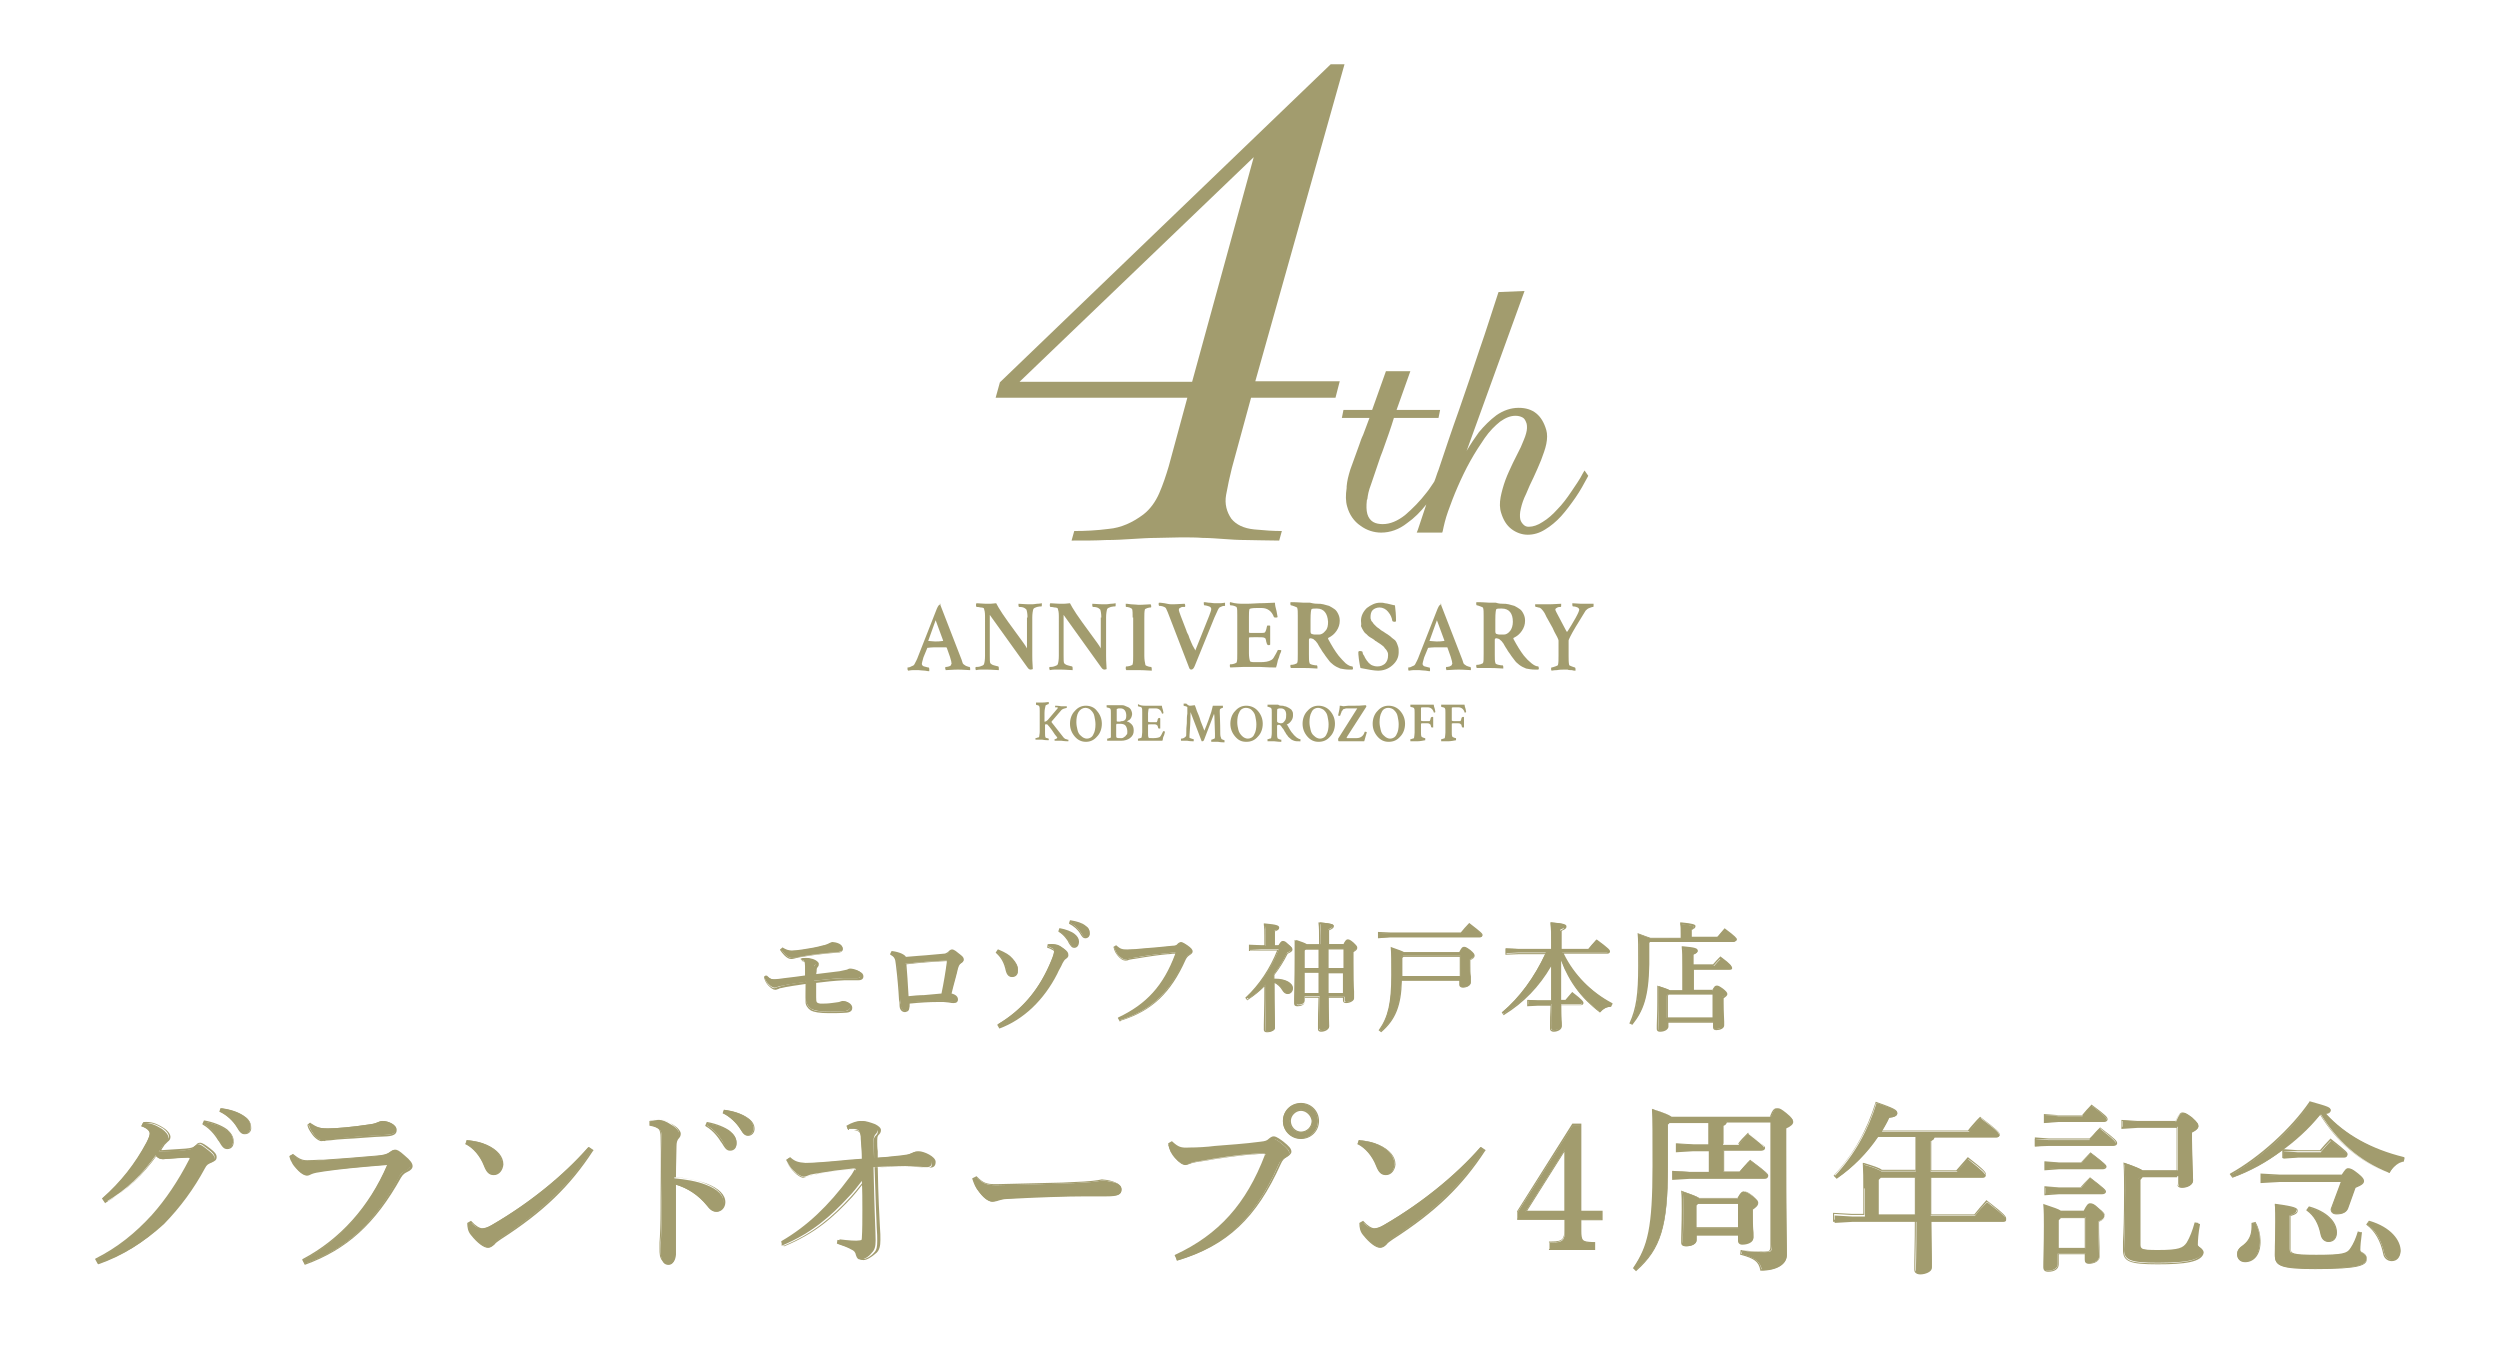 <?xml version="1.0" encoding="utf-8"?>
<!-- Generator: Adobe Illustrator 28.0.0, SVG Export Plug-In . SVG Version: 6.00 Build 0)  -->
<svg version="1.1" id="レイヤー_1" xmlns="http://www.w3.org/2000/svg" xmlns:xlink="http://www.w3.org/1999/xlink" x="0px"
	 y="0px" viewBox="0 0 470.8 257.8" style="enable-background:new 0 0 470.8 257.8;" xml:space="preserve">
<style type="text/css">
	.st0{fill:#A29C6E;}
</style>
<g>
	<path class="st0" d="M253.2,12.1h-2.6L188.3,72l0,0l-0.8,2.9h36.1l-3.5,12.9c-0.5,1.7-1.1,3.5-1.8,5.1c-0.7,1.6-1.7,3-3,4
		c-2,1.5-4.2,2.5-6.5,2.7c-2.3,0.3-4.5,0.4-6.4,0.4h-0.1l-0.5,1.8h0.2c2.4,0,4.4,0,6.2-0.1c1.8,0,3.5-0.1,5-0.2
		c1.6-0.1,3.1-0.2,4.5-0.2c1.5,0,3.1-0.1,4.7-0.1c1.5,0,2.9,0,4.1,0.1c1.2,0,2.5,0.1,3.9,0.2c1.3,0.1,2.8,0.2,4.4,0.2
		c1.6,0,3.5,0.1,6,0.1h0.1l0.5-1.8h-0.2c-1.3,0-3-0.1-5-0.3c-2-0.2-3.4-0.9-4.3-2c-0.9-1.3-1.3-2.8-1-4.5c0.3-1.7,0.7-3.5,1.1-5.1
		l3.6-13.2h15.9l0.8-3.1h-15.9L253.2,12.1z M236.1,29.6l-11.6,42.3H192L236.1,29.6z"/>
	<path class="st0" d="M298.4,88.6l-0.3,0.5c-0.6,1.2-1.4,2.3-2.2,3.5c-0.8,1.2-1.7,2.4-2.6,3.3c-0.9,1-1.8,1.8-2.8,2.4
		c-0.9,0.6-1.8,0.9-2.6,0.9c-0.4,0-0.7-0.1-1-0.4c-0.3-0.3-0.5-0.6-0.6-1c-0.1-0.5-0.1-1.2,0.1-2c0.2-0.9,0.5-1.8,1-2.8
		c0.4-1,0.9-2.1,1.4-3.1c0.5-1.1,1-2.2,1.4-3.2c0.4-1.1,0.8-2.1,1-3.1c0.2-1,0.2-1.9,0-2.6c-0.8-2.8-2.5-4.2-5.2-4.2
		c-1.5,0-2.9,0.5-4.2,1.4c-1.2,0.9-2.3,2-3.3,3.2c-0.8,1.1-1.6,2.3-2.3,3.5l3.8-10.5l7.1-19.6l-4.9,0.2l-0.1,0.3
		c-1.1,3.3-2.2,6.9-3.5,10.6c-1.2,3.7-2.5,7.4-3.8,11.2c-1.4,3.9-2.7,7.8-3.9,11.4c-0.3,0.7-0.5,1.5-0.8,2.2c-0.5,0.7-0.9,1.4-1.4,2
		c-1.3,1.7-2.7,3.1-4.1,4.3c-1.4,1.1-2.8,1.7-4.2,1.7c-0.6,0-1.3-0.1-1.8-0.4c-0.5-0.3-0.9-0.8-1.1-1.5c-0.2-0.7-0.2-1.6-0.1-2.5
		c0-0.1,0-0.2,0.1-0.3c0.1-0.8,0.2-1.5,0.7-2.8c0.5-1.5,1.1-3.2,1.8-5.3c0.2-0.5,0.4-1,0.6-1.6c0.6-1.7,1.3-3.6,1.9-5.6h8.4l0.3-1.5
		H263l2.6-7.3h-4.6l-2.6,7.3h-5.4l-0.3,1.5h5.2c-0.4,1.1-0.8,2.1-1.2,3.2c-0.3,0.6-0.5,1.2-0.7,1.8c-0.6,1.7-1.2,3.3-1.7,4.7
		c-0.4,1.3-0.6,2.1-0.7,3.2l0,0.3c-0.2,1.3-0.2,2.5,0.1,3.5c0.4,1.5,1.3,2.8,2.5,3.6c1.2,0.9,2.6,1.3,3.9,1.3c1.7,0,3.4-0.6,4.9-1.8
		c1.3-0.9,2.5-2.1,3.6-3.5c-0.5,1.6-1.1,3.2-1.6,4.8l-0.2,0.5h4.8l0.1-0.3c0.2-1,0.5-2.3,1-3.7c0.5-1.4,1.1-3,1.8-4.6
		c0.7-1.6,1.5-3.3,2.4-4.9c0.9-1.6,1.8-3,2.7-4.3c0.9-1.3,1.9-2.3,2.9-3.1c1-0.7,1.9-1.1,2.9-1.1c0.5,0,0.9,0.1,1.3,0.3
		c0.4,0.2,0.6,0.6,0.8,1.2c0.1,0.5,0.1,1.1-0.1,1.8c-0.2,0.8-0.6,1.6-1,2.6c-0.5,1-1,2-1.5,3c-0.5,1.1-1,2.1-1.4,3.2
		c-0.4,1.1-0.7,2.2-0.9,3.2c-0.2,1.1-0.2,2.1,0.1,3c0.4,1.3,1,2.3,1.9,3c0.9,0.7,2,1.1,3.1,1.1c1.1,0,2.2-0.3,3.3-1
		c1-0.6,2.1-1.5,3-2.5c0.9-1,1.8-2.2,2.7-3.5c0.9-1.3,1.6-2.6,2.3-3.9l0.1-0.2L298.4,88.6z"/>
	<g>
		<g>
			<path class="st0" d="M177,113.7l3.8,9.8c0.2,0.5,0.4,1,0.5,1.4c0.1,0.2,0.3,0.3,0.6,0.5c0.3,0.1,0.5,0.2,0.7,0.2
				c0,0,0.1,0.1,0.1,0.3c0,0.2,0,0.2,0,0.3c-1.4-0.1-2.2-0.1-2.3-0.1c-0.1,0-0.9,0-2.3,0.1c0-0.1-0.1-0.2-0.1-0.3
				c0-0.2,0-0.3,0.1-0.3c0.1,0,0.3,0,0.6-0.1c0.3-0.1,0.4-0.2,0.4-0.3c0-0.1,0.1-0.2,0.1-0.2c0-0.2-0.1-0.7-0.3-1.3l-0.6-1.7
				c-0.1-0.1-0.1-0.1-0.1-0.1c-0.4,0-0.9,0-1.5,0c-0.6,0-1.3,0-2,0.1c-0.1,0-0.1,0-0.1,0.1l-0.7,1.7c-0.2,0.7-0.3,1.1-0.3,1.2
				c0,0.2,0.1,0.3,0.2,0.4c0.1,0.1,0.3,0.1,0.6,0.2c0.3,0.1,0.4,0.1,0.5,0.1c0,0,0.1,0.1,0.1,0.3c0,0.2,0,0.3,0,0.4
				c-0.1,0-0.3,0-0.8-0.1c-0.5,0-0.9-0.1-1.2-0.1c-0.3,0-0.7,0-1.1,0c-0.4,0-0.7,0.1-0.9,0.1c0-0.1-0.1-0.1-0.1-0.3
				c0-0.2,0-0.3,0-0.3c0.1,0,0.4,0,0.7-0.2c0.3-0.1,0.5-0.2,0.6-0.4c0.2-0.4,0.5-0.9,0.7-1.5l3.3-8.4c0.3-0.8,0.5-1.2,0.7-1.3
				c0.1-0.1,0.2-0.1,0.3-0.1C176.9,113.6,176.9,113.6,177,113.7z M174.8,120.7c0.4,0,0.8,0.1,1.3,0.1c0.4,0,0.9,0,1.5-0.1l0-0.1
				l-1.4-3.8L174.8,120.7C174.8,120.6,174.8,120.7,174.8,120.7z"/>
			<path class="st0" d="M193.5,116.3c0-0.7-0.1-1.2-0.2-1.5c-0.1-0.1-0.3-0.3-0.6-0.4c-0.3-0.1-0.6-0.1-0.8-0.1c0,0-0.1-0.1-0.1-0.3
				c0-0.2,0-0.3,0-0.3c1.3,0.1,2,0.1,2.3,0.1c0.3,0,0.7,0,1.2-0.1c0.5,0,0.8-0.1,0.9-0.1c0,0,0,0.1,0,0.3c0,0.2,0,0.3-0.1,0.3
				c-0.2,0-0.4,0-0.8,0.1c-0.3,0.1-0.6,0.2-0.7,0.4c-0.1,0.3-0.2,0.9-0.2,1.6v7.1c0,0.4,0,1.3,0.1,2.6c0,0-0.2,0.1-0.4,0.1
				c-0.2,0-0.4-0.1-0.6-0.4l-7.1-9.9v7.6c0,0.8,0,1.3,0.1,1.5c0.1,0.1,0.3,0.3,0.7,0.4c0.4,0.1,0.7,0.2,0.8,0.2c0,0,0.1,0.1,0.1,0.3
				c0,0.2,0,0.3,0,0.4c-1.4-0.1-2.2-0.1-2.2-0.1c-0.3,0-0.7,0-1.2,0c-0.5,0-0.8,0.1-0.9,0.1c-0.1-0.1-0.1-0.2-0.1-0.3
				c0-0.2,0-0.3,0.1-0.3c0.2,0,0.5,0,0.8-0.1c0.3-0.1,0.6-0.2,0.7-0.4c0.1-0.3,0.2-0.8,0.2-1.6V116c0-0.7-0.1-1.1-0.2-1.4
				c0-0.1-0.3-0.2-0.6-0.2c-0.4-0.1-0.6-0.1-0.8-0.1c0,0-0.1-0.1-0.1-0.3c0-0.2,0-0.3,0.1-0.4c1.3,0.1,2,0.1,2.1,0.1
				c0.4,0,0.9,0,1.6-0.1c0.2,0.4,0.6,1.1,1.2,2c0.6,0.9,1.4,2,2.5,3.5c1,1.4,1.8,2.4,2.1,3c0-0.2,0-0.4,0-0.8V116.3z"/>
			<path class="st0" d="M207.4,116.3c0-0.7-0.1-1.2-0.2-1.5c-0.1-0.1-0.3-0.3-0.6-0.4c-0.3-0.1-0.6-0.1-0.8-0.1c0,0-0.1-0.1-0.1-0.3
				c0-0.2,0-0.3,0-0.3c1.3,0.1,2,0.1,2.3,0.1c0.3,0,0.7,0,1.2-0.1c0.5,0,0.8-0.1,0.9-0.1c0,0,0,0.1,0,0.3c0,0.2,0,0.3-0.1,0.3
				c-0.2,0-0.4,0-0.8,0.1c-0.3,0.1-0.6,0.2-0.7,0.4c-0.1,0.3-0.2,0.9-0.2,1.6v7.1c0,0.4,0,1.3,0.1,2.6c0,0-0.2,0.1-0.4,0.1
				c-0.2,0-0.4-0.1-0.6-0.4l-7.1-9.9v7.6c0,0.8,0,1.3,0.1,1.5c0.1,0.1,0.3,0.3,0.7,0.4c0.4,0.1,0.7,0.2,0.8,0.2c0,0,0.1,0.1,0.1,0.3
				c0,0.2,0,0.3,0,0.4c-1.4-0.1-2.2-0.1-2.2-0.1c-0.3,0-0.7,0-1.2,0c-0.5,0-0.8,0.1-0.9,0.1c0-0.1-0.1-0.2-0.1-0.3
				c0-0.2,0-0.3,0.1-0.3c0.2,0,0.5,0,0.8-0.1c0.3-0.1,0.6-0.2,0.7-0.4c0.1-0.3,0.2-0.8,0.2-1.6V116c0-0.7-0.1-1.1-0.2-1.4
				c0-0.1-0.3-0.2-0.6-0.2c-0.4-0.1-0.6-0.1-0.8-0.1c0,0-0.1-0.1-0.1-0.3c0-0.2,0-0.3,0.1-0.4c1.3,0.1,2,0.1,2.1,0.1
				c0.4,0,0.9,0,1.6-0.1c0.2,0.4,0.6,1.1,1.2,2c0.6,0.9,1.4,2,2.5,3.5c1,1.4,1.8,2.4,2.1,3c0-0.2,0-0.4,0-0.8V116.3z"/>
			<path class="st0" d="M213.3,116.3c0-0.7,0-1.3-0.1-1.6c-0.1-0.1-0.2-0.2-0.5-0.3c-0.3-0.1-0.5-0.1-0.6-0.1
				c-0.1,0-0.1-0.1-0.1-0.3c0-0.2,0-0.3,0-0.3c0.1,0,0.4,0,1,0.1c0.6,0,1.1,0.1,1.4,0.1c0.1,0,0.9,0,2.3-0.1c0,0.1,0.1,0.2,0.1,0.3
				c0,0.2,0,0.3-0.1,0.3c-0.1,0-0.3,0-0.6,0.1c-0.3,0.1-0.5,0.2-0.5,0.3c-0.1,0.4-0.1,0.9-0.1,1.6v7.1c0,0.7,0.1,1.3,0.2,1.7
				c0,0.1,0.2,0.2,0.5,0.3c0.3,0.1,0.5,0.1,0.6,0.1c0,0,0.1,0.1,0.1,0.4c0,0.1,0,0.2,0,0.3c-1.4-0.1-2.2-0.1-2.3-0.1
				c-0.2,0-0.5,0-0.8,0c-0.3,0-0.6,0-0.9,0c-0.3,0-0.6,0-0.8,0c0-0.1-0.1-0.1-0.1-0.3c0-0.2,0-0.4,0.1-0.4c0.1,0,0.4,0,0.7-0.1
				c0.3-0.1,0.5-0.2,0.5-0.3c0.1-0.4,0.1-0.9,0.1-1.6V116.3z"/>
			<path class="st0" d="M220.6,113.8c0.2,0,1,0,2.5-0.1c0,0,0.1,0.2,0.1,0.3c0,0.2,0,0.3-0.1,0.3c-0.1,0-0.2,0-0.4,0
				c-0.2,0-0.3,0.1-0.5,0.2c-0.2,0.1-0.2,0.2-0.2,0.4c0,0.2,0.5,1.5,1.4,3.8c0.1,0.4,0.3,0.7,0.4,0.9c0.1,0.4,0.3,0.8,0.5,1.3
				c0.2,0.5,0.4,0.9,0.6,1.2c0.2,0.3,0.2,0.5,0.2,0.4l2.6-6.5c0.2-0.6,0.4-1,0.4-1.3c0-0.2-0.1-0.4-0.4-0.5
				c-0.3-0.1-0.6-0.2-0.9-0.2c0,0-0.1-0.1-0.1-0.3c0-0.2,0-0.3,0-0.3c0.1,0,0.4,0,0.9,0.1c0.5,0,0.8,0.1,1.1,0.1c0.3,0,0.7,0,1.1,0
				c0.4,0,0.7-0.1,0.9-0.1c0,0.1,0,0.2,0,0.3c0,0.2,0,0.3,0,0.3c-0.2,0-0.4,0-0.6,0.1c-0.3,0.1-0.5,0.2-0.6,0.4
				c-0.2,0.3-0.4,0.9-0.8,1.7l-3.7,9.1c-0.2,0.5-0.4,0.7-0.7,0.7c-0.1,0-0.2-0.1-0.3-0.2l-3.7-9.6c-0.3-0.8-0.5-1.3-0.7-1.7
				c-0.1-0.2-0.3-0.3-0.6-0.4c-0.3-0.1-0.5-0.1-0.7-0.1c0,0-0.1-0.1-0.1-0.3c0-0.2,0-0.3,0.1-0.3c0.1,0,0.4,0,1,0.1
				C219.8,113.7,220.2,113.8,220.6,113.8z"/>
			<path class="st0" d="M234.3,113.7c0.5,0,1.4,0,2.8-0.1c1.3,0,2.3-0.1,3-0.1c0,0.4,0.1,0.9,0.3,1.6c0.1,0.7,0.2,1,0.2,1.1
				c-0.1,0.1-0.2,0.1-0.4,0.1c-0.1,0-0.2,0-0.3-0.1c-0.4-1.1-1.2-1.7-2.3-1.7h-0.9c-0.9,0-1.3,0.1-1.4,0.2c-0.1,0.4-0.1,0.9-0.1,1.5
				v2.9c0,0.1,0.3,0.1,0.8,0.1h0.9c0,0,0,0,0.1,0c0.7,0,1.1,0,1.2-0.1c0.1-0.1,0.2-0.3,0.3-0.7c0-0.2,0.1-0.3,0.1-0.5
				c0-0.1,0.1-0.1,0.3-0.1c0.2,0,0.3,0,0.3,0.1v3.5c-0.1,0.1-0.2,0.1-0.3,0.1c-0.2,0-0.2-0.1-0.3-0.2c-0.1-0.3-0.2-0.6-0.2-0.8
				c-0.1-0.2-0.1-0.3-0.1-0.3c0,0-0.1,0-0.2-0.1c-0.2-0.1-0.7-0.1-1.6-0.1c-0.9,0-1.3,0-1.3,0.1v2.9c0,0.7,0.1,1.2,0.2,1.5
				c0.1,0.2,0.5,0.2,1.2,0.2h0.7c0.9,0,1.6-0.1,2.1-0.4c0.2-0.1,0.4-0.3,0.6-0.7c0.2-0.3,0.4-0.7,0.6-1.1c0-0.1,0.1-0.1,0.2-0.1
				c0.3,0,0.4,0,0.5,0.1c0,0.1-0.1,0.4-0.3,0.8c-0.1,0.4-0.2,0.7-0.3,0.9c-0.1,0.2-0.1,0.5-0.2,0.8c-0.1,0.3-0.1,0.5-0.2,0.7
				c-0.5,0-1.5,0-3-0.1c-1.5,0-2.5,0-3.2,0l-2.4,0.1c0,0-0.1-0.1-0.1-0.3c0-0.2,0-0.3,0.1-0.3c0.2,0,0.4,0,0.7-0.1
				c0.3-0.1,0.5-0.2,0.5-0.3c0.1-0.3,0.1-0.8,0.1-1.7v-7.1c0-0.8,0-1.3-0.1-1.5c0-0.1-0.2-0.2-0.5-0.3c-0.3-0.1-0.5-0.1-0.7-0.1
				c0,0-0.1-0.1-0.1-0.3c0-0.2,0-0.3,0.1-0.3C232.7,113.7,233.5,113.7,234.3,113.7z"/>
			<path class="st0" d="M248.2,113.7c0.3,0,0.6,0,1,0.1c0.3,0.1,0.7,0.2,1.1,0.3c0.4,0.2,0.7,0.4,1,0.6c0.3,0.2,0.5,0.5,0.7,0.9
				c0.2,0.4,0.3,0.8,0.3,1.3c0,0.7-0.2,1.3-0.6,1.9c-0.4,0.6-0.9,1-1.5,1.3c-0.1,0-0.1,0.1-0.1,0.2c0.7,1.3,1.3,2.3,2,3.2
				c0.4,0.5,0.9,1,1.3,1.4c0.5,0.4,0.9,0.6,1.3,0.6c0,0.1,0.1,0.2,0.1,0.3c0,0.1,0,0.2-0.1,0.3c-0.1,0-0.3,0-0.6,0
				c-0.6,0-1.2-0.1-1.7-0.2c-0.5-0.2-0.9-0.4-1.3-0.7c-0.4-0.3-0.7-0.6-0.9-0.9c-0.2-0.3-0.5-0.6-0.8-1.1c-0.2-0.3-0.4-0.5-0.6-0.9
				c-0.2-0.3-0.4-0.6-0.5-0.8c-0.1-0.2-0.2-0.4-0.4-0.6c-0.1-0.2-0.3-0.3-0.4-0.4c-0.1-0.1-0.2-0.2-0.3-0.2c-0.1,0-0.2-0.1-0.4-0.1
				c-0.2,0-0.3,0.1-0.3,0.3v2.7c0,0.8,0,1.3,0.1,1.6c0,0.2,0.2,0.3,0.6,0.4c0.4,0.1,0.6,0.1,0.8,0.1c0,0,0.1,0.1,0.1,0.3
				c0,0.1,0,0.2,0,0.3c-1.3-0.1-2.2-0.1-2.5-0.1c-0.3,0-0.7,0-1.1,0c-0.4,0-0.7,0-1,0l-0.4,0c0,0-0.1-0.2-0.1-0.3
				c0-0.2,0-0.3,0.1-0.3c0.2,0,0.4,0,0.7-0.1c0.3-0.1,0.5-0.2,0.5-0.3c0.1-0.2,0.1-0.8,0.1-1.7v-7.1c0-0.7,0-1.2-0.1-1.5
				c0-0.1-0.2-0.2-0.5-0.3c-0.3-0.1-0.5-0.2-0.7-0.2c0,0-0.1-0.1-0.1-0.3c0-0.2,0-0.3,0.1-0.3c1.3,0,2.1,0.1,2.4,0.1
				c0.3,0,0.7,0,1.2,0C247.5,113.7,247.9,113.7,248.2,113.7z M248,114.6c-0.5,0-0.8,0-1,0.1c-0.1,0.1-0.2,0.7-0.2,2v2.2
				c0,0.3,0.1,0.5,0.3,0.5c0.2,0.1,0.5,0.1,0.8,0.1h0.5c0.4,0,0.8-0.2,1.2-0.7c0.4-0.4,0.5-1,0.5-1.7
				C250,115.5,249.3,114.6,248,114.6z"/>
			<path class="st0" d="M256.3,116.9c0-0.9,0.4-1.7,1.1-2.4c0.8-0.6,1.6-1,2.5-1c0.3,0,0.6,0,0.9,0.1c0.2,0,0.6,0.1,1,0.2
				c0.4,0.1,0.8,0.2,0.9,0.2c0.1,0.8,0.2,1.8,0.2,2.9c0,0.1-0.1,0.2-0.2,0.2c-0.3,0-0.5-0.1-0.5-0.2c-0.1-0.6-0.3-1.1-0.8-1.7
				c-0.4-0.5-1-0.8-1.6-0.8c-0.5,0-1,0.2-1.3,0.5c-0.3,0.3-0.4,0.8-0.4,1.3c0,0.2,0,0.4,0.1,0.5c0,0.2,0.1,0.3,0.3,0.5
				c0.1,0.2,0.2,0.3,0.3,0.4c0.1,0.1,0.2,0.2,0.4,0.4c0.2,0.2,0.4,0.3,0.4,0.3c0.1,0.1,0.3,0.2,0.5,0.4c0.3,0.2,0.5,0.3,0.5,0.3
				c0.1,0.1,0.3,0.2,0.6,0.4c0.3,0.2,0.6,0.4,0.7,0.5c0.1,0.1,0.3,0.3,0.6,0.5c0.3,0.2,0.4,0.4,0.5,0.6c0.1,0.2,0.2,0.5,0.3,0.8
				c0.1,0.3,0.1,0.6,0.1,1c0,1-0.4,1.8-1.2,2.5c-0.8,0.7-1.7,1-2.7,1c-0.7,0-1.8-0.2-3.3-0.5c-0.1-0.4-0.2-1-0.3-1.7
				c-0.1-0.7-0.1-1.1-0.1-1.3c0-0.1,0.1-0.2,0.3-0.2c0.3,0,0.5,0.1,0.5,0.2c0,0.2,0.1,0.5,0.3,0.7c0.1,0.3,0.3,0.6,0.5,0.9
				c0.2,0.3,0.5,0.6,0.8,0.8c0.4,0.2,0.8,0.3,1.2,0.3c0.6,0,1-0.2,1.4-0.5c0.4-0.4,0.6-0.9,0.6-1.6c0-0.2,0-0.4-0.1-0.6
				c-0.1-0.2-0.2-0.4-0.3-0.5c-0.1-0.1-0.3-0.3-0.4-0.5c-0.2-0.2-0.4-0.3-0.5-0.4c-0.1-0.1-0.3-0.2-0.6-0.4
				c-0.3-0.2-0.4-0.3-0.5-0.3c0,0-0.1-0.1-0.2-0.2c-0.3-0.2-0.6-0.4-0.8-0.5c-0.2-0.1-0.4-0.3-0.7-0.6c-0.3-0.2-0.5-0.5-0.6-0.7
				c-0.1-0.2-0.3-0.5-0.4-0.8C256.4,117.6,256.3,117.2,256.3,116.9z"/>
			<path class="st0" d="M271.3,113.7l3.8,9.8c0.2,0.5,0.4,1,0.5,1.4c0.1,0.2,0.3,0.3,0.6,0.5c0.3,0.1,0.5,0.2,0.7,0.2
				c0,0,0.1,0.1,0.1,0.3c0,0.2,0,0.2,0,0.3c-1.4-0.1-2.2-0.1-2.3-0.1c-0.1,0-0.9,0-2.3,0.1c0-0.1-0.1-0.2-0.1-0.3
				c0-0.2,0-0.3,0.1-0.3c0.1,0,0.3,0,0.6-0.1c0.2-0.1,0.4-0.2,0.4-0.3c0-0.1,0.1-0.2,0.1-0.2c0-0.2-0.1-0.7-0.3-1.3l-0.6-1.7
				c0-0.1-0.1-0.1-0.1-0.1c-0.4,0-0.9,0-1.5,0c-0.6,0-1.3,0-2,0.1c-0.1,0-0.1,0-0.1,0.1l-0.7,1.7c-0.2,0.7-0.3,1.1-0.3,1.2
				c0,0.2,0.1,0.3,0.2,0.4c0.1,0.1,0.3,0.1,0.6,0.2c0.3,0.1,0.4,0.1,0.5,0.1c0,0,0.1,0.1,0.1,0.3c0,0.2,0,0.3,0,0.4
				c-0.1,0-0.3,0-0.8-0.1c-0.5,0-0.9-0.1-1.2-0.1c-0.3,0-0.7,0-1.1,0c-0.4,0-0.7,0.1-0.9,0.1c-0.1-0.1-0.1-0.1-0.1-0.3
				c0-0.2,0-0.3,0-0.3c0.1,0,0.4,0,0.7-0.2c0.3-0.1,0.5-0.2,0.6-0.4c0.2-0.4,0.5-0.9,0.7-1.5l3.3-8.4c0.3-0.8,0.5-1.2,0.7-1.3
				c0.1-0.1,0.2-0.1,0.3-0.1C271.2,113.6,271.2,113.6,271.3,113.7z M269.2,120.7c0.4,0,0.8,0.1,1.3,0.1c0.4,0,0.9,0,1.5-0.1l0-0.1
				l-1.4-3.8L269.2,120.7C269.1,120.6,269.1,120.7,269.2,120.7z"/>
			<path class="st0" d="M283.1,113.7c0.3,0,0.6,0,1,0.1c0.3,0.1,0.7,0.2,1.1,0.3c0.4,0.2,0.7,0.4,1,0.6c0.3,0.2,0.5,0.5,0.7,0.9
				c0.2,0.4,0.3,0.8,0.3,1.3c0,0.7-0.2,1.3-0.6,1.9c-0.4,0.6-0.9,1-1.5,1.3c-0.1,0-0.1,0.1-0.1,0.2c0.7,1.3,1.3,2.3,2,3.2
				c0.4,0.5,0.9,1,1.4,1.4c0.5,0.4,0.9,0.6,1.3,0.6c0,0.1,0.1,0.2,0.1,0.3c0,0.1,0,0.2-0.1,0.3c-0.1,0-0.3,0-0.6,0
				c-0.6,0-1.2-0.1-1.7-0.2c-0.5-0.2-0.9-0.4-1.3-0.7c-0.4-0.3-0.7-0.6-0.9-0.9c-0.2-0.3-0.5-0.6-0.8-1.1c-0.2-0.3-0.4-0.5-0.6-0.9
				c-0.2-0.3-0.4-0.6-0.5-0.8c-0.1-0.2-0.2-0.4-0.4-0.6c-0.1-0.2-0.3-0.3-0.4-0.4c-0.1-0.1-0.2-0.2-0.3-0.2c-0.1,0-0.2-0.1-0.4-0.1
				c-0.2,0-0.3,0.1-0.3,0.3v2.7c0,0.8,0,1.3,0.1,1.6c0,0.2,0.2,0.3,0.6,0.4c0.4,0.1,0.6,0.1,0.8,0.1c0,0,0.1,0.1,0.1,0.3
				c0,0.1,0,0.2,0,0.3c-1.3-0.1-2.2-0.1-2.5-0.1c-0.3,0-0.7,0-1.1,0c-0.4,0-0.7,0-1,0l-0.4,0c0,0-0.1-0.2-0.1-0.3
				c0-0.2,0-0.3,0.1-0.3c0.2,0,0.4,0,0.7-0.1c0.3-0.1,0.5-0.2,0.5-0.3c0.1-0.2,0.1-0.8,0.1-1.7v-7.1c0-0.7,0-1.2-0.1-1.5
				c0-0.1-0.2-0.2-0.5-0.3c-0.3-0.1-0.5-0.2-0.7-0.2c0,0-0.1-0.1-0.1-0.3c0-0.2,0-0.3,0.1-0.3c1.3,0,2.1,0.1,2.4,0.1
				c0.3,0,0.7,0,1.2,0C282.3,113.7,282.7,113.7,283.1,113.7z M282.8,114.6c-0.5,0-0.8,0-1,0.1c-0.1,0.1-0.2,0.7-0.2,2v2.2
				c0,0.3,0.1,0.5,0.3,0.5c0.2,0.1,0.5,0.1,0.8,0.1h0.5c0.4,0,0.8-0.2,1.2-0.7c0.3-0.4,0.5-1,0.5-1.7
				C284.9,115.5,284.2,114.6,282.8,114.6z"/>
			<path class="st0" d="M291.5,113.8c0.2,0,1,0,2.5-0.1c0,0,0,0.2,0,0.3c0,0.2,0,0.3-0.1,0.3c-0.2,0-0.4,0-0.6,0.1
				c-0.2,0.1-0.4,0.2-0.4,0.4c0,0.1,0.1,0.3,0.2,0.5l1.9,3.6c0.1,0.1,0.1,0.1,0.2,0c0.5-0.8,1-1.6,1.5-2.5c0.5-0.9,0.7-1.4,0.7-1.6
				c0-0.1-0.1-0.3-0.3-0.4c-0.2-0.1-0.5-0.2-0.9-0.2c0,0-0.1-0.1-0.1-0.3c0-0.2,0-0.3,0-0.3c1.2,0.1,1.9,0.1,2.1,0.1
				c0.3,0,0.5,0,0.7,0c0.2,0,0.4,0,0.7,0c0.2,0,0.4,0,0.5,0c0,0.1,0,0.2,0,0.3c0,0.2,0,0.3-0.1,0.3c-0.2,0-0.4,0.1-0.7,0.2
				c-0.3,0.1-0.5,0.3-0.7,0.5c-0.3,0.5-1,1.6-1.9,3.1c-0.9,1.5-1.3,2.4-1.3,2.5v2.9c0,0.7,0,1.3,0.1,1.7c0,0.1,0.2,0.2,0.5,0.3
				c0.3,0.1,0.5,0.2,0.6,0.2c0,0,0.1,0.1,0.1,0.3c0,0.1,0,0.2,0,0.3c-0.2,0-0.4,0-0.7-0.1c-0.3,0-0.6,0-0.8-0.1c-0.3,0-0.5,0-0.7,0
				c-0.3,0-0.8,0-1.3,0.1c-0.6,0-0.9,0.1-1,0.1c0,0-0.1-0.1-0.1-0.3c0-0.2,0-0.3,0.1-0.3c0.1,0,0.4-0.1,0.7-0.2
				c0.3-0.1,0.5-0.2,0.5-0.3c0.1-0.4,0.1-0.9,0.1-1.7v-2.8c0-0.1,0-0.2-0.1-0.4c-0.1-0.2-0.2-0.5-0.4-0.8c-0.2-0.4-0.4-0.7-0.5-1
				c-0.1-0.3-0.4-0.7-0.7-1.3c-0.3-0.6-0.6-1-0.7-1.3c-0.3-0.7-0.7-1.1-0.9-1.3c-0.1-0.1-0.3-0.2-0.5-0.2c-0.2-0.1-0.4-0.1-0.5-0.1
				c0,0-0.1-0.1-0.1-0.2c0-0.1,0-0.2,0-0.3C289.4,113.8,290.2,113.8,291.5,113.8z"/>
		</g>
		<g>
			<path class="st0" d="M196.7,134.3v1.6c0,0,0,0,0,0c0,0,0,0,0,0h0h0.1c0.1,0,0.3-0.1,0.5-0.3c0.5-0.6,1.1-1.3,1.7-2
				c0.1-0.1,0.2-0.2,0.2-0.3c0-0.1-0.1-0.1-0.2-0.1c-0.1,0-0.3,0-0.3,0c0,0,0,0,0-0.1c0-0.1,0-0.1,0-0.2c0.7,0,1.1,0.1,1.1,0.1
				c0.1,0,0.2,0,0.4,0c0.1,0,0.2,0,0.4,0c0.1,0,0.3,0,0.3,0c0,0,0,0.1,0,0.2c0,0.1,0,0.1,0,0.1c-0.4,0.1-0.8,0.2-1,0.4l-1.8,2.1
				c-0.1,0.1-0.1,0.2,0,0.3l2.2,2.8c0.1,0.1,0.3,0.3,0.5,0.3c0.2,0.1,0.3,0.1,0.4,0.1c0,0,0,0.1,0,0.2c0,0.1,0,0.1,0,0.1
				c-0.8,0-1.2-0.1-1.3-0.1c-0.2,0-0.4,0-0.7,0c-0.3,0-0.5,0-0.6,0c0,0,0-0.1,0-0.2c0-0.1,0-0.1,0-0.1c0.1,0,0.2,0,0.3-0.1
				c0.1,0,0.2-0.1,0.2-0.2c0,0-0.1-0.2-0.3-0.4c-0.2-0.2-0.4-0.6-0.7-1c-0.3-0.4-0.6-0.8-0.9-1.1c0,0-0.1,0-0.2,0
				c-0.1,0-0.2,0-0.2,0.1v1.5c0,0.4,0,0.7,0.1,0.9c0,0,0.1,0.1,0.3,0.1c0.2,0.1,0.3,0.1,0.3,0.1c0,0,0,0.1,0,0.2c0,0.1,0,0.1,0,0.1
				c-0.8,0-1.2-0.1-1.2-0.1c-0.1,0-0.3,0-0.4,0c-0.1,0-0.3,0-0.5,0c-0.2,0-0.3,0-0.4,0c0,0,0-0.1,0-0.1c0-0.1,0-0.2,0-0.2
				c0.1,0,0.2,0,0.4-0.1c0.2,0,0.3-0.1,0.3-0.2c0-0.2,0.1-0.5,0.1-0.9v-3.9c0-0.4,0-0.7-0.1-0.9c0-0.1-0.1-0.1-0.3-0.2
				c-0.2,0-0.3-0.1-0.3-0.1c0,0,0-0.1,0-0.2c0-0.1,0-0.2,0-0.2c0,0,0.2,0,0.5,0c0.3,0,0.6,0,0.7,0c0.1,0,0.5,0,1.2-0.1
				c0,0.1,0,0.1,0,0.2c0,0.1,0,0.2,0,0.2c-0.1,0-0.2,0-0.3,0.1c-0.2,0.1-0.3,0.1-0.3,0.2C196.7,133.7,196.7,134,196.7,134.3z"/>
			<path class="st0" d="M202.4,138.7c-0.6-0.7-0.9-1.5-0.9-2.4c0-0.9,0.3-1.8,0.9-2.4c0.6-0.7,1.3-1,2.1-1c0.8,0,1.6,0.3,2.1,1
				c0.6,0.7,0.9,1.5,0.9,2.4c0,0.9-0.3,1.8-0.9,2.4c-0.6,0.7-1.3,1-2.1,1C203.7,139.7,203,139.4,202.4,138.7z M204.4,133.3
				c-0.5,0-1,0.3-1.3,0.8c-0.3,0.5-0.4,1.2-0.4,1.9c0,0.5,0.1,1,0.2,1.4c0.1,0.5,0.3,0.9,0.7,1.2c0.3,0.3,0.7,0.5,1.1,0.5
				c0.5,0,1-0.3,1.2-0.8c0.3-0.5,0.4-1.2,0.4-1.9c0-0.5-0.1-1-0.2-1.5c-0.1-0.5-0.3-0.8-0.7-1.2
				C205.2,133.5,204.8,133.3,204.4,133.3z"/>
			<path class="st0" d="M209.2,138.1v-3.8c0-0.4,0-0.7-0.1-0.8c0-0.1-0.1-0.1-0.3-0.2c-0.2,0-0.3-0.1-0.4-0.1c0,0,0-0.1,0-0.2
				c0-0.1,0-0.2,0-0.2c0.4,0,0.8,0,1.3,0c0.3,0,0.6,0,0.8,0c0.2,0,0.4,0,0.6,0c0.2,0,0.5,0,0.7,0.1c0.2,0.1,0.5,0.2,0.7,0.3
				c0.2,0.1,0.4,0.3,0.5,0.5c0.1,0.2,0.2,0.5,0.2,0.8c0,0.2-0.1,0.5-0.2,0.7c-0.1,0.2-0.3,0.4-0.4,0.4c-0.1,0.1-0.2,0.1-0.3,0.2
				c-0.1,0-0.1,0,0,0.1c0.2,0,0.5,0.2,0.8,0.5c0.3,0.3,0.4,0.7,0.4,1.2c0,0.6-0.2,1-0.7,1.4c-0.4,0.3-1,0.5-1.7,0.5l-1.3,0l-1.3,0
				c0,0,0-0.1,0-0.2c0-0.1,0-0.2,0-0.2c0.1,0,0.2,0,0.4-0.1c0.2,0,0.3-0.1,0.3-0.2C209.2,138.9,209.2,138.6,209.2,138.1z
				 M211.4,135.8c0.5-0.1,0.7-0.4,0.7-1c0-0.9-0.4-1.4-1.1-1.4c-0.3,0-0.5,0-0.6,0.1c-0.1,0-0.1,0-0.1,0.1l0,1v1.2
				c0,0.1,0.2,0.1,0.6,0.1C211.1,135.8,211.2,135.8,211.4,135.8z M212.3,137.8c0-0.4-0.1-0.8-0.3-1.1c-0.2-0.3-0.6-0.4-1.1-0.4
				c-0.2,0-0.4,0-0.6,0c0,0-0.1,0.1-0.1,0.2v1.9c0,0.3,0,0.5,0.1,0.5c0.1,0.1,0.3,0.1,0.6,0.1c0.1,0,0.3,0,0.4,0
				c0.1,0,0.3-0.1,0.4-0.2c0.2-0.1,0.3-0.2,0.4-0.4C212.3,138.3,212.3,138.1,212.3,137.8z"/>
			<path class="st0" d="M215.7,132.9c0.3,0,0.8,0,1.5,0c0.7,0,1.2,0,1.6,0c0,0.2,0.1,0.5,0.2,0.8c0.1,0.4,0.1,0.6,0.1,0.6
				c0,0-0.1,0.1-0.2,0.1c-0.1,0-0.1,0-0.1-0.1c-0.2-0.6-0.6-0.9-1.2-0.9H217c-0.5,0-0.7,0-0.7,0.1c0,0.2-0.1,0.5-0.1,0.8v1.6
				c0,0,0.1,0.1,0.4,0.1h0.5c0,0,0,0,0,0c0.4,0,0.6,0,0.7,0c0.1,0,0.1-0.2,0.2-0.4c0-0.1,0-0.2,0.1-0.3c0,0,0.1-0.1,0.2-0.1
				c0.1,0,0.1,0,0.2,0.1v1.9c0,0-0.1,0-0.2,0c-0.1,0-0.1,0-0.2-0.1c0-0.2-0.1-0.3-0.1-0.4c0-0.1-0.1-0.1-0.1-0.1c0,0,0,0-0.1-0.1
				c-0.1-0.1-0.4-0.1-0.9-0.1c-0.5,0-0.7,0-0.7,0.1v1.6c0,0.4,0,0.6,0.1,0.8c0,0.1,0.2,0.1,0.6,0.1h0.4c0.5,0,0.9-0.1,1.1-0.2
				c0.1-0.1,0.2-0.2,0.3-0.4c0.1-0.2,0.2-0.4,0.3-0.6c0,0,0-0.1,0.1-0.1c0.1,0,0.2,0,0.3,0.1c0,0.1-0.1,0.2-0.1,0.4
				c-0.1,0.2-0.1,0.4-0.2,0.5c0,0.1-0.1,0.2-0.1,0.4c0,0.2-0.1,0.3-0.1,0.4c-0.3,0-0.8,0-1.6,0c-0.8,0-1.4,0-1.7,0l-1.3,0
				c0,0,0-0.1,0-0.2c0-0.1,0-0.2,0-0.2c0.1,0,0.2,0,0.4-0.1c0.2,0,0.3-0.1,0.3-0.2c0-0.1,0.1-0.5,0.1-0.9v-3.8c0-0.4,0-0.7-0.1-0.8
				c0-0.1-0.1-0.1-0.3-0.2c-0.2,0-0.3-0.1-0.4-0.1c0,0,0-0.1,0-0.2c0-0.1,0-0.2,0-0.2C214.8,132.9,215.3,132.9,215.7,132.9z"/>
			<path class="st0" d="M224.1,132.9c0,0,0.3,0,0.9-0.1c0.1,0.2,0.2,0.5,0.4,1.1c0.2,0.5,0.5,1.1,0.7,1.9c0.3,0.7,0.5,1.3,0.7,1.8
				c0,0,0,0,0,0c0,0,0,0,0,0c0.6-1.4,1-2.6,1.3-3.5l0.3-1.2c0.2,0,0.4,0,0.8,0c0.2,0,0.6,0,1.1,0c0,0,0,0.1,0,0.2c0,0.1,0,0.2,0,0.2
				h0c-0.2,0-0.3,0.1-0.5,0.2c-0.1,0.1-0.1,0.3-0.1,0.5c0,0.6,0.1,2,0.1,4.2c0,0.4,0.1,0.7,0.2,0.9c0,0.1,0.1,0.1,0.3,0.2
				c0.2,0.1,0.3,0.1,0.3,0.1c0,0,0,0.1,0,0.2c0,0.1,0,0.1,0,0.2c-0.8,0-1.1-0.1-1.2-0.1c-0.1,0-0.3,0-0.4,0c-0.1,0-0.3,0-0.5,0
				c-0.2,0-0.3,0-0.4,0c0,0,0-0.1,0-0.2c0-0.1,0-0.2,0-0.2c0.1,0,0.2,0,0.3-0.1c0.1,0,0.2-0.1,0.3-0.1c0.1-0.1,0.1-0.2,0.1-0.4v-0.6
				l-0.1-3.1c0-0.4-0.1-0.6-0.1-0.6c0,0,0,0,0,0.1l-1.8,4.7c-0.1,0.3-0.2,0.4-0.4,0.4c0,0-0.1,0-0.1,0l-2.1-5.5
				c0,1.7-0.1,3.2-0.2,4.5c0,0.1,0,0.3,0,0.3c0,0.1,0.2,0.1,0.4,0.2c0.2,0.1,0.4,0.1,0.4,0.1c0,0,0,0.1,0,0.2c0,0.1,0,0.1,0,0.2
				c-0.8,0-1.2-0.1-1.2-0.1c-0.2,0-0.4,0-0.7,0c-0.3,0-0.5,0-0.5,0c0,0,0-0.1,0-0.2c0-0.1,0-0.2,0-0.2c0.1,0,0.3,0,0.5-0.1
				c0.2-0.1,0.3-0.2,0.4-0.3c0.1-0.1,0.1-0.3,0.1-0.7c0-0.5,0-1.1,0.1-1.8c0-0.7,0-1.3,0.1-1.8c0-0.5,0-0.8,0-0.9c0-0.1,0-0.2,0-0.3
				c0-0.1-0.1-0.1-0.3-0.2c-0.2,0-0.3-0.1-0.4-0.1c0,0,0-0.1,0-0.2c0-0.1,0-0.1,0-0.2c0.1,0,0.3,0,0.5,0
				C223.8,132.9,224,132.9,224.1,132.9z"/>
			<path class="st0" d="M232.6,138.7c-0.6-0.7-0.9-1.5-0.9-2.4c0-0.9,0.3-1.8,0.9-2.4c0.6-0.7,1.3-1,2.1-1s1.6,0.3,2.2,1
				c0.6,0.7,0.9,1.5,0.9,2.4c0,0.9-0.3,1.8-0.9,2.4c-0.6,0.7-1.3,1-2.2,1S233.2,139.4,232.6,138.7z M234.6,133.3
				c-0.5,0-1,0.3-1.2,0.8c-0.3,0.5-0.4,1.2-0.4,1.9c0,0.5,0.1,1,0.2,1.4c0.1,0.5,0.4,0.9,0.7,1.2c0.3,0.3,0.7,0.5,1.1,0.5
				c0.5,0,1-0.3,1.2-0.8c0.3-0.5,0.4-1.2,0.4-1.9c0-0.5-0.1-1-0.2-1.5c-0.1-0.5-0.3-0.8-0.7-1.2
				C235.5,133.5,235.1,133.3,234.6,133.3z"/>
			<path class="st0" d="M241.4,132.9c0.2,0,0.3,0,0.5,0.1c0.2,0,0.4,0.1,0.6,0.2c0.2,0.1,0.4,0.2,0.5,0.3c0.2,0.1,0.3,0.3,0.4,0.5
				c0.1,0.2,0.1,0.4,0.1,0.7c0,0.4-0.1,0.7-0.3,1c-0.2,0.3-0.5,0.6-0.8,0.7c-0.1,0-0.1,0.1,0,0.1c0.4,0.7,0.7,1.3,1.1,1.7
				c0.2,0.3,0.5,0.5,0.7,0.7c0.3,0.2,0.5,0.3,0.7,0.3c0,0,0,0.1,0,0.2c0,0.1,0,0.1,0,0.2c-0.1,0-0.2,0-0.3,0c-0.3,0-0.6,0-0.9-0.1
				c-0.3-0.1-0.5-0.2-0.7-0.4c-0.2-0.2-0.4-0.3-0.5-0.5c-0.1-0.2-0.3-0.3-0.4-0.6c-0.1-0.1-0.2-0.3-0.3-0.5
				c-0.1-0.2-0.2-0.3-0.3-0.4c-0.1-0.1-0.1-0.2-0.2-0.3c-0.1-0.1-0.1-0.2-0.2-0.2c-0.1-0.1-0.1-0.1-0.2-0.1c0,0-0.1,0-0.2,0
				c-0.1,0-0.2,0.1-0.2,0.2v1.4c0,0.4,0,0.7,0.1,0.9c0,0.1,0.1,0.1,0.3,0.2c0.2,0.1,0.3,0.1,0.4,0.1c0,0,0,0.1,0,0.2
				c0,0.1,0,0.1,0,0.2c-0.7,0-1.1-0.1-1.3-0.1c-0.2,0-0.4,0-0.6,0c-0.2,0-0.4,0-0.5,0l-0.2,0c0,0,0-0.1,0-0.2c0-0.1,0-0.2,0-0.2
				c0.1,0,0.2,0,0.4-0.1c0.2,0,0.3-0.1,0.3-0.2c0-0.1,0.1-0.4,0.1-0.9v-3.8c0-0.4,0-0.7-0.1-0.8c0-0.1-0.1-0.1-0.3-0.2
				c-0.2-0.1-0.3-0.1-0.4-0.1c0,0,0-0.1,0-0.2c0-0.1,0-0.2,0-0.2c0.7,0,1.1,0,1.3,0c0.2,0,0.4,0,0.7,0
				C240.9,132.9,241.2,132.9,241.4,132.9z M241.2,133.4c-0.3,0-0.4,0-0.6,0.1c-0.1,0-0.1,0.4-0.1,1.1v1.2c0,0.2,0.1,0.2,0.2,0.3
				c0.1,0,0.3,0.1,0.4,0.1h0.2c0.2,0,0.4-0.1,0.6-0.4c0.2-0.2,0.3-0.5,0.3-0.9C242.3,133.9,241.9,133.4,241.2,133.4z"/>
			<path class="st0" d="M246.2,138.7c-0.6-0.7-0.9-1.5-0.9-2.4c0-0.9,0.3-1.8,0.9-2.4c0.6-0.7,1.3-1,2.1-1c0.8,0,1.6,0.3,2.2,1
				c0.6,0.7,0.9,1.5,0.9,2.4c0,0.9-0.3,1.8-0.9,2.4c-0.6,0.7-1.3,1-2.2,1C247.5,139.7,246.8,139.4,246.2,138.7z M248.2,133.3
				c-0.5,0-1,0.3-1.2,0.8c-0.3,0.5-0.4,1.2-0.4,1.9c0,0.5,0.1,1,0.2,1.4c0.1,0.5,0.3,0.9,0.7,1.2c0.3,0.3,0.7,0.5,1.1,0.5
				c0.5,0,1-0.3,1.2-0.8c0.3-0.5,0.4-1.2,0.4-1.9c0-0.5-0.1-1-0.2-1.5c-0.1-0.5-0.3-0.8-0.7-1.2C249,133.5,248.6,133.3,248.2,133.3z
				"/>
			<path class="st0" d="M254.1,132.9h1c0.5,0,1.2,0,2.1-0.1c0,0,0,0.1,0.1,0.1c0,0.1,0,0.2,0,0.2c0,0-0.3,0.5-0.9,1.4
				c-0.6,0.9-1.2,1.9-1.8,2.8l-0.9,1.4c0,0.1-0.1,0.1-0.1,0.2c0,0.1,0,0.1,0.1,0.1h1.8c0.7,0,1.3-0.4,1.5-1.2c0,0,0.1,0,0.1,0
				c0.1,0,0.2,0,0.3,0.1c-0.3,0.9-0.4,1.5-0.5,1.7h-4.8c-0.1-0.1-0.1-0.1-0.1-0.3c0-0.1,0-0.1,0-0.2l3.6-5.7h-1.8
				c-0.2,0-0.4,0-0.6,0.1c-0.2,0-0.3,0.1-0.4,0.3c-0.1,0.1-0.2,0.2-0.2,0.4c-0.1,0.1-0.1,0.3-0.2,0.5c0,0,0,0.1-0.1,0.1
				c-0.2,0-0.3,0-0.3-0.1c0.2-0.8,0.3-1.4,0.3-1.8c0.1,0,0.3,0,0.7,0.1C253.7,132.9,254,132.9,254.1,132.9z"/>
			<path class="st0" d="M259.4,138.7c-0.6-0.7-0.9-1.5-0.9-2.4c0-0.9,0.3-1.8,0.9-2.4c0.6-0.7,1.3-1,2.1-1c0.8,0,1.6,0.3,2.2,1
				c0.6,0.7,0.9,1.5,0.9,2.4c0,0.9-0.3,1.8-0.9,2.4c-0.6,0.7-1.3,1-2.2,1C260.7,139.7,260,139.4,259.4,138.7z M261.4,133.3
				c-0.5,0-1,0.3-1.2,0.8c-0.3,0.5-0.4,1.2-0.4,1.9c0,0.5,0.1,1,0.2,1.4c0.1,0.5,0.3,0.9,0.7,1.2c0.3,0.3,0.7,0.5,1.1,0.5
				c0.5,0,1-0.3,1.2-0.8c0.3-0.5,0.4-1.2,0.4-1.9c0-0.5-0.1-1-0.2-1.5c-0.1-0.5-0.3-0.8-0.7-1.2
				C262.3,133.5,261.9,133.3,261.4,133.3z"/>
			<path class="st0" d="M266.9,139.6c-0.2,0-0.4,0-0.6,0c-0.2,0-0.4,0-0.5,0l-0.2,0c0,0,0-0.1,0-0.2c0-0.1,0-0.2,0-0.2
				c0.1,0,0.2,0,0.4-0.1c0.2,0,0.3-0.1,0.3-0.2c0-0.1,0.1-0.5,0.1-0.9v-3.8c0-0.4,0-0.7-0.1-0.8c0-0.1-0.1-0.1-0.3-0.2
				c-0.2,0-0.3-0.1-0.4-0.1c0,0,0-0.1,0-0.2c0-0.1,0-0.2,0-0.2c0.4,0,0.8,0,1.3,0c0.3,0,0.8,0,1.5,0c0.7,0,1.2,0,1.6,0
				c0,0.2,0.1,0.5,0.2,0.8c0.1,0.4,0.1,0.6,0.1,0.6c0,0-0.1,0.1-0.2,0.1c-0.1,0-0.1,0-0.1-0.1c-0.2-0.6-0.6-0.9-1.2-0.9h-0.5
				c-0.5,0-0.7,0-0.7,0.1c0,0.2,0,0.4,0,0.8v1.6c0,0,0.1,0.1,0.4,0.1h0.5c0,0,0,0,0,0c0.4,0,0.6,0,0.7,0c0.1,0,0.1-0.2,0.2-0.4
				c0-0.1,0-0.2,0.1-0.3c0,0,0.1-0.1,0.2-0.1c0.1,0,0.2,0,0.2,0.1v1.9c0,0-0.1,0-0.2,0c-0.1,0-0.1,0-0.2-0.1c0-0.2-0.1-0.3-0.1-0.4
				c0-0.1-0.1-0.1-0.1-0.1c0,0,0,0-0.1-0.1c-0.1-0.1-0.4-0.1-0.9-0.1c-0.4,0-0.7,0-0.7,0.1v1.6c0,0.4,0,0.6,0.1,0.8
				c0,0.1,0.1,0.1,0.3,0.2c0.2,0.1,0.3,0.1,0.4,0.1c0,0,0,0.1,0,0.2c0,0.1,0,0.1,0,0.2C267.4,139.6,267,139.6,266.9,139.6z"/>
			<path class="st0" d="M272.7,139.6c-0.2,0-0.4,0-0.6,0c-0.2,0-0.4,0-0.5,0l-0.2,0c0,0,0-0.1,0-0.2c0-0.1,0-0.2,0-0.2
				c0.1,0,0.2,0,0.4-0.1c0.2,0,0.3-0.1,0.3-0.2c0-0.1,0.1-0.5,0.1-0.9v-3.8c0-0.4,0-0.7-0.1-0.8c0-0.1-0.1-0.1-0.3-0.2
				c-0.2,0-0.3-0.1-0.4-0.1c0,0,0-0.1,0-0.2c0-0.1,0-0.2,0-0.2c0.4,0,0.8,0,1.3,0c0.3,0,0.8,0,1.5,0c0.7,0,1.2,0,1.6,0
				c0,0.2,0.1,0.5,0.2,0.8c0.1,0.4,0.1,0.6,0.1,0.6c0,0-0.1,0.1-0.2,0.1c-0.1,0-0.1,0-0.1-0.1c-0.2-0.6-0.6-0.9-1.2-0.9h-0.5
				c-0.5,0-0.7,0-0.7,0.1c0,0.2,0,0.4,0,0.8v1.6c0,0,0.1,0.1,0.4,0.1h0.5c0,0,0,0,0,0c0.4,0,0.6,0,0.7,0c0.1,0,0.1-0.2,0.2-0.4
				c0-0.1,0-0.2,0.1-0.3c0,0,0.1-0.1,0.2-0.1c0.1,0,0.2,0,0.2,0.1v1.9c0,0-0.1,0-0.2,0c-0.1,0-0.1,0-0.2-0.1c0-0.2-0.1-0.3-0.1-0.4
				c0-0.1-0.1-0.1-0.1-0.1c0,0,0,0-0.1-0.1c-0.1-0.1-0.4-0.1-0.9-0.1c-0.5,0-0.7,0-0.7,0.1v1.6c0,0.4,0,0.6,0.1,0.8
				c0,0.1,0.1,0.1,0.3,0.2c0.2,0.1,0.3,0.1,0.4,0.1c0,0,0,0.1,0,0.2c0,0.1,0,0.1,0,0.2C273.2,139.6,272.8,139.6,272.7,139.6z"/>
		</g>
	</g>
</g>
<g>
	<g>
		<g>
			<path class="st0" d="M18.1,237.2c4.1-2.1,7.6-4.9,10.6-8.3c2.4-2.7,4.9-6.2,7-10.4c0.1-0.1,0.1-0.2,0.1-0.3
				c0-0.1-0.1-0.2-0.4-0.2c-1.7,0.1-3.6,0.2-4.7,0.3c-0.6,0-0.9-0.2-1.4-0.7c-2.4,3.4-5.4,6.5-9.5,8.8l-0.5-0.7
				c3.5-3,6.2-6.5,8.3-10.5c0.4-0.8,0.6-1.4,0.6-1.7c0-0.4-0.4-1-1.6-1.4l0.3-0.6c1.3-0.1,2.3,0.3,3.6,1.1c0.7,0.5,1.2,1.1,1.2,1.6
				c0,0.4-0.2,0.6-0.4,0.8c-0.2,0.2-0.4,0.4-0.6,0.7c-0.2,0.3-0.5,0.8-0.8,1.2c1.7-0.1,3.6-0.2,4.9-0.3c1.1-0.1,1.4-0.2,1.8-0.7
				c0.3-0.2,0.5-0.4,0.8-0.4c0.4,0,0.9,0.4,1.8,1.1c0.9,0.7,1.2,1.1,1.2,1.5c0,0.5-0.3,0.7-1.1,1c-0.5,0.2-0.8,0.4-1.2,1.1
				c-2.5,4.7-5.3,8-7.7,10.5c-3.2,3.2-7.3,5.8-11.9,7.4L18.1,237.2z M38.5,211.2c1.5,0.3,3.3,0.9,4.3,1.7c0.7,0.5,1.1,1.2,1.1,2
				c0,0.9-0.5,1.3-1.1,1.3c-0.7,0-1-0.5-1.5-1.5c-0.6-1-1.6-2.3-2.9-3L38.5,211.2z M41.7,208.7c1.7,0.2,3.2,0.7,4.3,1.5
				c0.9,0.6,1.2,1.3,1.2,2c0,0.8-0.5,1.3-1.1,1.3c-0.4,0-0.8-0.2-1.4-1.2c-0.7-1.1-1.9-2.3-3.3-3L41.7,208.7z"/>
			<path class="st0" d="M18.4,238l-0.5-0.9l0.1-0.1c4-2,7.4-4.7,10.6-8.2c2.6-2.9,5-6.5,7-10.4c0.1-0.1,0.1-0.2,0.1-0.3
				c0-0.1-0.1-0.1-0.3-0.1c-1.2,0-2.4,0.1-3.4,0.2c-0.5,0-0.9,0.1-1.3,0.1h0c-0.6,0-0.9-0.2-1.4-0.6c-2.8,3.9-5.8,6.7-9.4,8.8
				l-0.1,0.1l-0.6-0.9l0.1-0.1c3.4-3,6.1-6.4,8.3-10.5c0.4-0.8,0.6-1.3,0.6-1.7c0-0.2-0.1-0.8-1.5-1.3l-0.1,0l0.4-0.8l0.1,0
				c1.3-0.1,2.3,0.2,3.7,1.1c0.8,0.5,1.3,1.2,1.3,1.7c0,0.4-0.2,0.7-0.5,0.9c-0.2,0.2-0.4,0.4-0.6,0.6c-0.1,0.2-0.3,0.4-0.4,0.6
				c-0.1,0.1-0.2,0.3-0.2,0.4c1.6-0.1,3.3-0.2,4.6-0.3c1-0.1,1.4-0.2,1.8-0.6c0.1-0.1,0.2-0.1,0.2-0.2c0.2-0.2,0.4-0.3,0.7-0.3
				c0.4,0,1,0.4,1.9,1.1c0.9,0.7,1.2,1.1,1.2,1.6c0,0.6-0.4,0.8-1.1,1.1c-0.5,0.2-0.8,0.4-1.1,1c-2.1,3.9-4.6,7.3-7.7,10.5
				C27.2,233.9,23.1,236.4,18.4,238L18.4,238z M18.3,237.2l0.3,0.5c4.5-1.6,8.6-4.1,11.8-7.3c3.1-3.1,5.6-6.6,7.7-10.4
				c0.4-0.8,0.7-1,1.3-1.2c0.8-0.3,1-0.5,1-0.9c0-0.4-0.3-0.8-1.1-1.4c-0.9-0.7-1.4-1.1-1.7-1.1c-0.2,0-0.3,0.1-0.5,0.3
				c-0.1,0.1-0.1,0.1-0.2,0.2c-0.4,0.4-0.8,0.6-1.9,0.7c-1.4,0.2-3.3,0.3-4.9,0.3l-0.2,0l0.1-0.2c0.1-0.2,0.2-0.4,0.4-0.6
				c0.1-0.2,0.3-0.5,0.4-0.7c0.2-0.2,0.4-0.5,0.6-0.7c0.2-0.2,0.4-0.4,0.4-0.7c0-0.4-0.4-1-1.1-1.5c-1.3-0.8-2.2-1.1-3.4-1l-0.2,0.4
				c1.4,0.5,1.6,1.2,1.6,1.5c0,0.4-0.2,1-0.6,1.8c-2.1,4.1-4.8,7.5-8.2,10.5l0.4,0.5c3.5-2,6.6-4.9,9.3-8.7l0.1-0.1l0.1,0.1
				c0.5,0.5,0.8,0.6,1.3,0.6c0.3,0,0.8-0.1,1.3-0.1c1-0.1,2.3-0.2,3.5-0.2c0.5,0,0.6,0.3,0.6,0.4c0,0.1,0,0.3-0.1,0.4
				c-2,3.9-4.4,7.5-7,10.5C25.7,232.5,22.2,235.2,18.3,237.2z M42.8,216.4c-0.7,0-1-0.5-1.6-1.5l-0.1-0.1c-0.3-0.5-1.3-2.1-2.9-3
				l-0.1-0.1l0.3-0.7l0.1,0c1.7,0.3,3.4,1,4.3,1.7c0.7,0.6,1.2,1.4,1.2,2.1C44.1,215.8,43.6,216.4,42.8,216.4z M38.5,211.7
				c1.6,0.9,2.6,2.5,2.9,3l0.1,0.1c0.5,0.9,0.8,1.3,1.4,1.3c0.6,0,1-0.5,1-1.2c0-0.7-0.4-1.4-1.1-1.9c-0.9-0.7-2.5-1.4-4.1-1.7
				L38.5,211.7z M46.1,213.6c-0.5,0-0.9-0.2-1.5-1.3c-0.7-1.2-1.9-2.3-3.2-2.9l-0.1,0l0.2-0.7l0.1,0c1.9,0.3,3.4,0.8,4.4,1.5
				c0.9,0.6,1.3,1.3,1.3,2.1C47.4,213,46.9,213.6,46.1,213.6z M41.7,209.2c1.3,0.7,2.5,1.8,3.2,3c0.6,1,0.9,1.2,1.3,1.2
				c0.6,0,1-0.5,1-1.2c0-0.7-0.4-1.3-1.2-1.9c-1-0.7-2.4-1.2-4.2-1.4L41.7,209.2z"/>
		</g>
		<g>
			<path class="st0" d="M57,237.3c7.3-3.8,12.7-10.2,16-18c-4.8,0.4-9,0.8-12.1,1.2c-1.4,0.2-2,0.3-2.4,0.5
				c-0.3,0.2-0.6,0.3-0.8,0.3c-0.3,0-0.9-0.3-1.5-0.9c-0.6-0.7-1-1.2-1.2-1.7c-0.2-0.3-0.3-0.6-0.4-1l0.5-0.3c1,0.8,1.6,1.2,2.6,1.2
				c1.3,0,2.2-0.1,3-0.1c3.1-0.2,7.1-0.5,10.2-0.8c1.3-0.1,1.9-0.3,2.3-0.6c0.3-0.2,0.6-0.5,0.9-0.5c0.4,0,0.7,0.2,1.7,1
				c0.9,0.8,1.5,1.4,1.5,1.9c0,0.4-0.3,0.7-0.9,1c-0.4,0.2-0.9,0.4-1.2,1.1C71,229.6,65.9,235,57.4,238L57,237.3z M58.3,211.5
				c1.2,0.8,1.8,1,3.5,1c1.6,0,4.8-0.3,7.4-0.7c0.9-0.1,1.4-0.2,1.8-0.4c0.2-0.1,0.7-0.3,1-0.3c1.2,0,2.6,0.8,2.6,1.5
				c0,0.5-0.2,1-1.6,1.1c-3.6,0.2-6.7,0.4-9.3,0.7c-0.8,0.1-1.7,0.2-2.1,0.2c-0.3,0.1-0.7,0.2-0.9,0.2c-0.3,0-1.2-0.5-1.7-1.3
				c-0.5-0.7-0.7-1.1-0.8-1.6L58.3,211.5z"/>
			<path class="st0" d="M57.4,238.2l-0.5-1l0.1-0.1c7-3.7,12.5-9.8,15.9-17.7c-5.2,0.4-9.1,0.8-11.8,1.2c-1.4,0.2-1.9,0.3-2.4,0.5
				c-0.4,0.2-0.6,0.3-0.9,0.3c-0.4,0-1-0.3-1.6-0.9c-0.7-0.7-1.1-1.2-1.3-1.7c-0.2-0.3-0.3-0.6-0.4-1l0-0.1l0.7-0.4l0.1,0.1
				c1,0.8,1.6,1.1,2.6,1.1c0.9,0,1.6-0.1,2.2-0.1c0.3,0,0.6,0,0.8,0c2.8-0.2,7-0.5,10.2-0.8c1.2-0.1,1.8-0.3,2.3-0.6
				c0.4-0.3,0.7-0.5,1-0.5c0.4,0,0.8,0.2,1.8,1.1c1.1,0.9,1.5,1.5,1.5,2c0,0.4-0.3,0.8-1,1.1c-0.4,0.2-0.8,0.4-1.2,1.1
				C70.7,230.4,65.4,235.3,57.4,238.2L57.4,238.2z M57.2,237.3l0.3,0.6c7.8-2.8,13.1-7.6,17.6-16.3c0.4-0.7,0.9-1,1.3-1.2
				c0.6-0.3,0.8-0.5,0.8-0.8c0-0.4-0.4-0.9-1.4-1.8c-1-0.8-1.3-1-1.6-1c-0.2,0-0.5,0.2-0.8,0.4c-0.5,0.4-1.1,0.5-2.4,0.6
				c-3.2,0.3-7.4,0.6-10.2,0.8c-0.3,0-0.5,0-0.8,0c-0.6,0-1.3,0.1-2.2,0.1c-1,0-1.7-0.4-2.6-1.1l-0.4,0.2c0.1,0.4,0.2,0.6,0.4,0.9
				c0.2,0.5,0.5,0.9,1.2,1.6c0.6,0.6,1.1,0.8,1.4,0.8c0.2,0,0.4-0.1,0.8-0.3c0.5-0.3,1.1-0.4,2.5-0.5c2.8-0.4,6.7-0.8,12.1-1.2
				l0.2,0l-0.1,0.2C69.8,227.3,64.3,233.5,57.2,237.3z M60.5,214.9c-0.4,0-1.3-0.6-1.8-1.4c-0.5-0.7-0.7-1.1-0.8-1.6l0-0.1l0.5-0.4
				l0.1,0.1c1.1,0.7,1.6,1,3.1,1c0.1,0,0.2,0,0.3,0c1.5,0,4.7-0.3,7.3-0.7c0.8-0.1,1.3-0.2,1.8-0.4c0.3-0.1,0.7-0.3,1-0.3
				c1.2,0,2.7,0.7,2.7,1.7c0,0.6-0.3,1.1-1.8,1.2c-3,0.1-5.6,0.4-8,0.5l-1.4,0.1c-0.8,0.1-1.7,0.2-2.1,0.2c-0.1,0-0.1,0-0.2,0.1
				C61,214.8,60.7,214.9,60.5,214.9z M58.1,211.9c0.1,0.4,0.4,0.8,0.8,1.5c0.6,0.8,1.4,1.3,1.6,1.3c0.2,0,0.4-0.1,0.7-0.1
				c0.1,0,0.2,0,0.2-0.1c0.4,0,1.4-0.1,2.1-0.2l1.4-0.1c2.4-0.2,5-0.4,8-0.5c1.4-0.1,1.5-0.5,1.5-0.9c0-0.7-1.3-1.4-2.4-1.4
				c-0.3,0-0.7,0.2-0.9,0.3c-0.5,0.3-1.1,0.4-1.9,0.5c-2.7,0.4-5.8,0.7-7.4,0.7c-1.6,0-2.2-0.1-3.5-1L58.1,211.9z"/>
		</g>
		<g>
			<path class="st0" d="M87.9,214.7c1.6,0.2,2.6,0.4,3.7,0.9c1.8,0.8,3,2.1,3,3.6c0,1.2-0.7,2-1.6,2c-0.8,0-1.3-0.4-1.8-1.7
				c-0.7-1.7-2-3.4-3.5-4.1L87.9,214.7z M111.5,216.6c-4.5,6.9-9.8,11.7-17.4,16.7c-0.6,0.4-1,0.7-1.2,1.1c-0.2,0.3-0.6,0.5-1,0.5
				c-0.7,0-1.8-0.8-3.1-2.4c-0.5-0.7-0.7-1.4-0.7-2.1l0.5-0.3c0.7,0.8,1.5,1.3,2.1,1.3c0.4,0,1.1-0.2,1.9-0.7
				c6.9-4,13.5-9.3,18.2-14.7L111.5,216.6z"/>
			<path class="st0" d="M91.9,235c-0.8,0-2-0.9-3.2-2.4c-0.6-0.7-0.7-1.5-0.7-2.2l0-0.1l0.7-0.4l0.1,0.1c0.7,0.8,1.5,1.3,2,1.3
				c0.5,0,1.1-0.2,1.8-0.6c7.1-4.1,13.5-9.3,18.2-14.6l0.1-0.1l0.9,0.6l-0.1,0.1c-4.3,6.6-9.3,11.5-17.4,16.7c-0.6,0.4-1,0.7-1.2,1
				C92.6,234.8,92.3,235,91.9,235z M88.2,230.4c0,0.6,0.2,1.3,0.7,2c1.4,1.7,2.4,2.4,3,2.4c0.3,0,0.6-0.2,0.9-0.5
				c0.3-0.4,0.6-0.7,1.3-1.1c8-5.2,13-10,17.3-16.6l-0.5-0.3c-4.6,5.3-11.1,10.5-18.1,14.6c-0.7,0.4-1.4,0.7-1.9,0.7
				c-0.7,0-1.5-0.7-2.1-1.3L88.2,230.4z M93,221.3c-0.9,0-1.4-0.5-1.9-1.8c-0.7-1.8-2-3.3-3.4-4l-0.1,0l0.3-0.8l0.1,0
				c1.6,0.2,2.6,0.4,3.7,0.9c2,0.9,3.1,2.2,3.1,3.7C94.7,220.4,94,221.3,93,221.3z M87.8,215.3c1.5,0.8,2.8,2.3,3.5,4.1
				c0.5,1.3,1,1.6,1.7,1.6c0.9,0,1.5-0.7,1.5-1.9c0-1.3-1.1-2.6-3-3.4c-1.1-0.4-2-0.7-3.5-0.9L87.8,215.3z"/>
		</g>
		<g>
			<path class="st0" d="M122.3,211.2c0.6-0.2,1.4-0.3,1.9-0.3c0.5,0,1.3,0.3,2.2,0.9c0.9,0.5,1.5,1.2,1.5,1.7c0,0.3-0.1,0.5-0.3,0.8
				c-0.4,0.4-0.5,1-0.5,1.7c0,1.5-0.1,3.4-0.1,5.9c2,0.2,4.1,0.5,5.9,1.2c2.4,0.9,3.4,2.1,3.4,3.4c0,1-0.7,1.7-1.4,1.7
				c-0.8,0-1.3-0.5-1.8-1.2c-1.5-1.9-3.6-3.3-6.1-4c0,4.5,0.1,9.3,0.1,13.4c0,1-0.4,1.8-1.2,1.8c-0.4,0-0.8-0.1-1.1-0.7
				c-0.4-0.6-0.4-1.4-0.4-2.2c0-0.7,0.2-3.4,0.2-7.7c0-5.8,0.1-9.5,0-13.4c0-0.8-0.1-1.2-0.4-1.5c-0.3-0.3-0.8-0.6-1.8-0.8V211.2z
				 M133.3,211.5c1.5,0.3,3.3,0.9,4.3,1.7c0.7,0.5,1.1,1.2,1.1,2c0,0.9-0.5,1.3-1.1,1.3c-0.7,0-1-0.5-1.5-1.5c-0.6-1-1.6-2.3-2.9-3
				L133.3,211.5z M136.4,209c1.7,0.2,3.2,0.7,4.3,1.5c0.9,0.6,1.2,1.3,1.2,2c0,0.8-0.5,1.3-1.1,1.3c-0.4,0-0.8-0.2-1.4-1.2
				c-0.7-1.1-1.9-2.3-3.3-3L136.4,209z"/>
			<path class="st0" d="M125.9,238.1c-0.5,0-0.9-0.2-1.2-0.7c-0.5-0.6-0.5-1.4-0.5-2.2c0-0.2,0-0.6,0-1.2c0.1-1.3,0.2-3.5,0.2-6.5
				l0-1.4c0-5.1,0.1-8.4,0-11.9c0-0.7-0.1-1.2-0.3-1.5c-0.3-0.3-0.7-0.5-1.7-0.7l-0.1,0v-0.9l0.1,0c0.6-0.2,1.4-0.3,1.9-0.3
				c0.6,0,1.3,0.3,2.3,0.9c1,0.6,1.6,1.3,1.6,1.8c0,0.3-0.1,0.6-0.3,0.8c-0.4,0.4-0.5,0.9-0.5,1.6c0,1.3-0.1,3.2-0.1,5.8
				c1.6,0.1,3.9,0.5,5.8,1.2c2.3,0.9,3.5,2.1,3.5,3.5c0,1-0.7,1.8-1.6,1.8c-0.8,0-1.3-0.5-1.9-1.2c-1.6-1.9-3.5-3.2-5.8-3.9
				c0,2.2,0,4.6,0,6.8c0,2.3,0,4.4,0,6.4C127.2,237.4,126.7,238.1,125.9,238.1z M122.5,211.8c0.9,0.2,1.4,0.4,1.7,0.8
				c0.3,0.3,0.4,0.9,0.4,1.6c0.1,3.5,0.1,6.9,0,11.9l0,1.4c0,3-0.1,5.2-0.2,6.5c0,0.6,0,1,0,1.2c0,0.8,0,1.5,0.4,2.1
				c0.4,0.5,0.6,0.6,1,0.6c0.7,0,1.1-0.7,1.1-1.7c0-2,0-4.1,0-6.4c0-2.3,0-4.7,0-7v-0.2l0.2,0c2.4,0.7,4.5,2.1,6.1,4
				c0.5,0.7,1,1.2,1.7,1.2c0.7,0,1.3-0.7,1.3-1.6c0-1.3-1.1-2.4-3.3-3.3c-1.9-0.8-4.3-1.1-5.9-1.2l-0.1,0v-0.1c0-2.6,0-4.6,0.1-5.9
				c0-0.7,0.1-1.3,0.5-1.8c0.2-0.2,0.3-0.5,0.3-0.7c0-0.4-0.6-1-1.4-1.6c-0.9-0.6-1.6-0.8-2.1-0.8c-0.4,0-1.2,0.1-1.8,0.2V211.8z
				 M137.5,216.7c-0.7,0-1-0.5-1.6-1.5l-0.1-0.1c-0.3-0.5-1.3-2.1-2.9-3l-0.1-0.1l0.3-0.7l0.1,0c1.7,0.3,3.4,1,4.3,1.7
				c0.7,0.6,1.2,1.4,1.2,2.1C138.8,216.1,138.3,216.7,137.5,216.7z M133.2,212c1.6,0.9,2.6,2.5,2.9,3l0.1,0.1
				c0.5,0.9,0.8,1.3,1.4,1.3c0.6,0,1-0.5,1-1.2c0-0.7-0.4-1.4-1.1-1.9c-0.9-0.7-2.5-1.4-4.1-1.7L133.2,212z M140.9,213.9
				c-0.5,0-0.9-0.2-1.5-1.3c-0.7-1.1-1.9-2.3-3.2-2.9l-0.1,0l0.2-0.7l0.1,0c1.9,0.3,3.4,0.8,4.4,1.5c0.9,0.6,1.3,1.3,1.3,2.1
				C142.1,213.3,141.6,213.9,140.9,213.9z M136.4,209.5c1.3,0.7,2.5,1.8,3.2,3c0.6,1,0.9,1.2,1.3,1.2c0.6,0,1-0.5,1-1.2
				c0-0.7-0.4-1.3-1.2-1.9c-1-0.7-2.4-1.2-4.2-1.4L136.4,209.5z"/>
		</g>
		<g>
			<path class="st0" d="M147.2,233.9c5-2.9,9-6.8,12.9-12.1c0.4-0.5,0.7-1,1-1.4c0.2-0.4-0.2-0.4-0.9-0.3c-2,0.2-4.2,0.5-5.9,0.8
				c-1,0.2-1.6,0.2-2.2,0.5c-0.2,0.1-0.5,0.2-0.7,0.2c-0.4,0-1.2-0.4-1.9-1.1c-0.6-0.5-1.1-1.3-1.4-2.1l0.5-0.3c0.8,0.8,1.5,1,2.8,1
				c1.5,0,5.5-0.3,10.9-0.8c0-1.3-0.1-2.5-0.2-3.8c0-0.8-0.1-1.3-0.3-1.5c-0.2-0.3-0.7-0.4-1-0.4c-0.5,0-0.8,0-1.2,0l-0.2-0.6
				c1-0.6,2-0.9,2.6-0.9c0.6,0,1.5,0.3,2.2,0.6c0.6,0.3,1.1,0.6,1.1,1c0,0.4-0.2,0.7-0.5,1c-0.2,0.3-0.3,0.7-0.3,1.2
				c0,1,0.1,2,0.1,3.2c2.4-0.2,3.6-0.3,4.4-0.3c0.9-0.1,1.6-0.2,2.2-0.4c0.4-0.2,0.9-0.5,1.3-0.5c1,0,3,1,3,1.9c0,0.7-0.3,1-1,1
				c-0.7,0-2.4-0.2-4-0.2c-2.6,0-4.4,0.1-6,0.2c0.2,9.4,0.4,12.2,0.4,13.8c0,1.2-0.2,1.8-0.7,2.3c-0.6,0.8-1.5,1.3-2.1,1.3
				c-0.5,0-0.7-0.2-0.9-0.8c-0.1-0.6-0.4-0.9-0.9-1.1c-0.7-0.4-1.5-0.7-2.7-1.1l0.1-0.7c1.5,0.2,2.9,0.3,3.8,0.2
				c0.6,0,0.8-0.1,0.8-0.5c0.1-1.6,0.1-3.5,0.1-5.4c0-1.6,0-3.7-0.1-5.4c-0.9,1.2-1.8,2.3-2.4,2.9c-3.5,3.8-7,6.9-12.7,9.3
				L147.2,233.9z"/>
			<path class="st0" d="M162.6,237.3c-0.6,0-0.8-0.2-1-0.9c-0.1-0.6-0.4-0.8-0.8-1c-0.7-0.4-1.5-0.7-2.7-1.1l-0.1,0l0.1-0.9l0.1,0
				c1.6,0.2,3,0.3,3.7,0.2c0.6,0,0.7-0.1,0.7-0.4c0.1-1.6,0.1-3.5,0.1-5.4c0-0.8,0-1.8,0-2.8c0-0.8,0-1.6,0-2.3
				c-1,1.3-1.9,2.4-2.2,2.7c-3.5,3.8-7,6.9-12.8,9.3l-0.1,0l-0.5-0.9l0.1-0.1c4.8-2.8,8.8-6.6,12.8-12c0.5-0.6,0.7-1.1,0.9-1.4
				c0.1-0.1,0.1-0.1,0.1-0.1c0,0-0.2-0.1-0.8,0c-2.1,0.2-4.4,0.5-5.9,0.8l-0.4,0.1c-0.8,0.1-1.3,0.2-1.7,0.4
				c-0.3,0.1-0.5,0.2-0.7,0.2c-0.5,0-1.3-0.5-2-1.1c-0.6-0.6-1.1-1.3-1.4-2.1l0-0.1l0.7-0.5l0.1,0.1c0.8,0.7,1.4,0.9,2.8,1
				c1.3,0,4.1-0.2,8.1-0.6c0.8-0.1,1.7-0.1,2.7-0.2c0-1.2-0.1-2.4-0.2-3.6c0-0.8-0.1-1.2-0.3-1.4c-0.2-0.3-0.6-0.4-0.9-0.4
				c-0.5,0-0.7,0-1.1,0l-0.1,0l-0.2-0.8l0.1,0c1-0.6,2.1-0.9,2.7-0.9c0.6,0,1.5,0.3,2.3,0.6c0.6,0.3,1.1,0.7,1.1,1.1
				c0,0.5-0.2,0.7-0.5,1c-0.2,0.3-0.2,0.6-0.2,1.1c0,0.6,0,1.2,0.1,1.9c0,0.4,0,0.8,0,1.2c1.5-0.1,2.5-0.2,3.2-0.3
				c0.4,0,0.8-0.1,1-0.1c1-0.1,1.6-0.2,2.1-0.4c0.1,0,0.2-0.1,0.3-0.1c0.3-0.2,0.7-0.3,1.1-0.3c1,0,3.2,1,3.2,2
				c0,0.7-0.3,1.1-1.1,1.1c-0.3,0-0.7,0-1.3-0.1c-0.8-0.1-1.8-0.1-2.7-0.1c-2.2,0-3.8,0.1-5.2,0.1l-0.6,0c0.1,5.8,0.3,9.1,0.4,11.1
				c0.1,1.2,0.1,2,0.1,2.6c0,1.2-0.2,1.9-0.7,2.4C164.1,236.8,163.2,237.3,162.6,237.3z M158.2,234.2c1.2,0.4,2,0.7,2.7,1.1
				c0.5,0.2,0.8,0.5,0.9,1.1c0.2,0.6,0.4,0.7,0.8,0.7c0.5,0,1.4-0.5,2-1.2c0.5-0.5,0.6-1.1,0.6-2.2c0-0.6,0-1.4-0.1-2.6
				c-0.1-2-0.2-5.3-0.4-11.2l0-0.1l0.8,0c1.4-0.1,3.1-0.1,5.2-0.1c0.9,0,1.9,0.1,2.7,0.1c0.5,0,1,0.1,1.3,0.1c0.6,0,0.8-0.2,0.8-0.8
				c0-0.8-2-1.8-2.9-1.8c-0.3,0-0.6,0.2-0.9,0.3c-0.1,0.1-0.2,0.1-0.3,0.2c-0.5,0.2-1.2,0.3-2.2,0.4c-0.3,0-0.6,0-1.1,0.1
				c-0.8,0.1-1.8,0.1-3.4,0.3l-0.1,0l0-0.1c0-0.5,0-0.9,0-1.3c0-0.7-0.1-1.3-0.1-1.9c0-0.6,0-0.9,0.3-1.3c0.3-0.3,0.5-0.5,0.5-0.9
				c0-0.3-0.4-0.6-1-0.9c-0.7-0.4-1.6-0.6-2.2-0.6c-0.5,0-1.5,0.3-2.5,0.8l0.1,0.4c0.4,0,0.6,0,1.1,0c0.5,0.1,0.9,0.2,1.1,0.5
				c0.2,0.3,0.3,0.7,0.3,1.6c0.1,1.3,0.2,2.5,0.2,3.8l0,0.1l-0.1,0c-1,0.1-1.9,0.2-2.8,0.2c-3.8,0.3-6.5,0.6-7.9,0.6
				c-0.1,0-0.1,0-0.2,0c-1.4,0-2.1-0.3-2.8-1l-0.4,0.2c0.3,0.7,0.8,1.4,1.3,1.9c0.7,0.7,1.4,1.1,1.8,1.1c0.2,0,0.4-0.1,0.6-0.2
				c0.4-0.2,1-0.3,1.8-0.5l0.4-0.1c1.5-0.2,3.8-0.6,5.9-0.8c0.6-0.1,0.9-0.1,1.1,0.1c0.1,0.1,0,0.2,0,0.4c-0.2,0.4-0.5,0.8-1,1.4
				c-4,5.5-8,9.2-12.8,12l0.3,0.5c5.7-2.4,9.1-5.4,12.6-9.2c0.3-0.3,1.3-1.5,2.4-2.9l0.2-0.3l0,0.4c0,0.9,0,1.8,0,2.7
				c0,1,0,1.9,0,2.8c0,2,0,3.8-0.1,5.5c0,0.6-0.3,0.6-0.9,0.6c-0.7,0-2.1,0-3.7-0.2L158.2,234.2z"/>
		</g>
		<g>
			<path class="st0" d="M183.9,221.7c1.3,1.2,1.8,1.5,3.8,1.5c5.1-0.1,9.5-0.2,14.6-0.4c2.7-0.1,4.5-0.3,5.3-0.5
				c1.1,0.1,2,0.3,2.6,0.5c0.6,0.3,1,0.6,1,1.2c0,0.9-0.6,1.2-2.7,1.2c-1.4,0-2.4,0-3.7,0c-3.7,0-9.5,0.1-15.1,0.5
				c-0.6,0-1.3,0.2-1.7,0.3c-0.3,0.1-0.7,0.3-1.1,0.3c-0.6,0-1.4-0.5-2.4-1.7c-0.7-0.9-1-1.6-1.2-2.5L183.9,221.7z"/>
			<path class="st0" d="M186.9,226.3c-0.5,0-1.4-0.3-2.5-1.8c-0.7-0.8-1-1.6-1.3-2.5l0-0.1l0.8-0.4l0.1,0.1c1.1,1.1,1.7,1.4,3.4,1.4
				c0.1,0,0.2,0,0.3,0c4.4-0.1,8.3-0.2,12.4-0.3l2.1-0.1c2.8-0.1,4.5-0.3,5.3-0.5l0,0l0,0c1.2,0.1,2,0.3,2.6,0.6
				c0.5,0.2,1.1,0.6,1.1,1.3c0,1-0.7,1.3-2.8,1.3h-3.7c-3.8,0-9.7,0.2-15.1,0.5c-0.6,0-1.3,0.2-1.6,0.3c-0.1,0-0.2,0.1-0.3,0.1
				C187.5,226.2,187.2,226.3,186.9,226.3z M183.4,222.1c0.2,0.7,0.5,1.4,1.2,2.3c0.8,1.1,1.6,1.7,2.3,1.7c0.3,0,0.5-0.1,0.8-0.2
				c0.1,0,0.2-0.1,0.3-0.1c0.4-0.1,1.1-0.2,1.7-0.3c5.3-0.3,11.2-0.5,15.1-0.5h3.7c2.1,0,2.5-0.4,2.5-1.1c0-0.4-0.3-0.8-0.9-1.1
				c-0.6-0.3-1.4-0.4-2.5-0.5c-0.8,0.2-2.5,0.4-5.3,0.5l-2.1,0.1c-4.1,0.1-8,0.3-12.4,0.3c-2,0-2.6-0.3-3.8-1.4L183.4,222.1z"/>
		</g>
		<g>
			<path class="st0" d="M221.4,236.5c8-3.7,13.3-9.3,16.9-18.8c0.1-0.3,0-0.5-0.4-0.5c-0.4,0-0.8,0-2.2,0.1c-2.7,0.2-6.2,0.7-10,1.4
				c-0.8,0.1-1.2,0.2-1.6,0.4c-0.3,0.1-0.5,0.2-0.9,0.2c-0.5,0-1.2-0.4-2-1.3c-0.7-0.8-0.9-1.3-1.2-2.4l0.5-0.3
				c1.1,1,1.6,1.2,3.3,1.2c1.3,0,3.2-0.1,4.8-0.3c2.7-0.2,5.7-0.4,8.6-0.8c0.8-0.1,1.3-0.2,1.7-0.6c0.4-0.3,0.7-0.4,0.8-0.4
				c0.3,0,1,0.4,1.7,1c1,0.8,1.4,1.3,1.4,1.8c0,0.3-0.4,0.7-0.9,0.9c-0.5,0.3-0.9,0.6-1.2,1.4c-4.9,11.1-11.1,15.5-19.1,17.9
				L221.4,236.5z M248.2,211.1c0,1.8-1.4,3.3-3.3,3.3c-1.8,0-3.3-1.5-3.3-3.3c0-1.8,1.4-3.3,3.3-3.3
				C246.8,207.8,248.2,209.3,248.2,211.1z M242.9,211.1c0,1.2,0.9,2.1,2.1,2.1c1.2,0,2.1-0.9,2.1-2.1c0-1.1-0.9-2.1-2.1-2.1
				C243.8,209,242.9,210,242.9,211.1z"/>
			<path class="st0" d="M221.7,237.4l-0.5-1l0.1-0.1c8.2-3.8,13.4-9.6,16.9-18.8c0-0.1,0-0.2,0-0.2c0-0.1-0.1-0.1-0.3-0.1
				c-0.4,0-0.7,0-1.7,0.1l-0.4,0c-2.1,0.2-5.5,0.6-10,1.4l-0.2,0c-0.6,0.1-1,0.2-1.4,0.3c-0.3,0.1-0.5,0.2-0.9,0.2
				c-0.6,0-1.4-0.5-2.1-1.3c-0.7-0.8-0.9-1.3-1.2-2.5l0-0.1l0.7-0.4l0.1,0.1c1.1,1,1.6,1.2,3.2,1.1c1.4,0,3.3-0.1,4.8-0.3
				c2.5-0.2,5.6-0.4,8.6-0.8c0.9-0.1,1.2-0.2,1.6-0.6c0.5-0.4,0.7-0.4,0.9-0.4c0.5,0,1.4,0.7,1.8,1c1,0.8,1.5,1.3,1.5,1.9
				c0,0.4-0.5,0.8-0.9,1c-0.5,0.3-0.8,0.6-1.1,1.3C236.6,229.4,231.1,234.6,221.7,237.4L221.7,237.4z M221.6,236.6l0.3,0.5
				c9.1-2.8,14.6-8,18.9-17.8c0.3-0.8,0.7-1.1,1.2-1.4c0.5-0.2,0.8-0.6,0.8-0.8c0-0.4-0.3-0.8-1.4-1.7c-0.7-0.6-1.3-0.9-1.6-0.9
				c-0.1,0-0.3,0-0.7,0.4c-0.5,0.5-1,0.6-1.8,0.7c-3,0.3-6.1,0.6-8.6,0.8c-1.5,0.1-3.4,0.2-4.8,0.3c-0.1,0-0.2,0-0.3,0
				c-1.4,0-2-0.2-3-1.1l-0.4,0.2c0.3,1.1,0.5,1.6,1.1,2.3c0.7,0.8,1.4,1.3,1.9,1.3c0.3,0,0.5-0.1,0.8-0.2c0.4-0.2,0.8-0.2,1.5-0.4
				l0.2,0c4.5-0.8,7.9-1.2,10-1.4l0.4,0c1-0.1,1.4-0.1,1.8-0.1c0.2,0,0.4,0.1,0.5,0.2c0.1,0.1,0.1,0.3,0,0.5
				C235,226.9,229.8,232.7,221.6,236.6z M245,214.5c-1.9,0-3.4-1.5-3.4-3.4c0-1.9,1.5-3.4,3.4-3.4c1.9,0,3.4,1.5,3.4,3.4
				C248.4,213,246.9,214.5,245,214.5z M245,207.9c-1.7,0-3.1,1.4-3.1,3.2c0,1.8,1.4,3.2,3.1,3.2c1.8,0,3.2-1.4,3.2-3.2
				C248.1,209.3,246.7,207.9,245,207.9z M245,213.3c-1.2,0-2.2-1-2.2-2.2c0-1.2,1-2.2,2.2-2.2c1.2,0,2.2,1,2.2,2.2
				C247.2,212.3,246.2,213.3,245,213.3z M245,209.2c-1,0-1.9,0.9-1.9,1.9c0,1.1,0.9,2,1.9,2c1.1,0,2-0.9,2-2
				C246.9,210.1,246,209.2,245,209.2z"/>
		</g>
		<g>
			<path class="st0" d="M255.9,214.7c1.6,0.2,2.6,0.4,3.7,0.9c1.8,0.8,3,2.1,3,3.6c0,1.2-0.7,2-1.6,2c-0.8,0-1.3-0.4-1.8-1.7
				c-0.7-1.7-2-3.4-3.5-4.1L255.9,214.7z M279.5,216.6c-4.5,6.9-9.8,11.7-17.4,16.7c-0.6,0.4-1,0.7-1.2,1.1c-0.2,0.3-0.6,0.5-1,0.5
				c-0.7,0-1.8-0.8-3.1-2.4c-0.5-0.7-0.7-1.4-0.7-2.1l0.5-0.3c0.7,0.8,1.5,1.3,2.1,1.3c0.4,0,1.1-0.2,1.9-0.7
				c6.9-4,13.5-9.3,18.2-14.7L279.5,216.6z"/>
			<path class="st0" d="M259.9,235c-0.8,0-2-0.9-3.2-2.4c-0.6-0.7-0.7-1.5-0.7-2.2l0-0.1l0.7-0.4l0.1,0.1c0.7,0.8,1.5,1.3,2,1.3
				c0.5,0,1.1-0.2,1.8-0.6c7.1-4.1,13.5-9.3,18.2-14.6l0.1-0.1l0.9,0.6l-0.1,0.1c-4.3,6.6-9.3,11.5-17.4,16.7c-0.6,0.4-1,0.7-1.2,1
				C260.7,234.8,260.3,235,259.9,235z M256.2,230.4c0,0.6,0.2,1.3,0.7,2c1.4,1.7,2.4,2.4,3,2.4c0.3,0,0.6-0.2,0.9-0.5
				c0.3-0.4,0.6-0.7,1.3-1.1c8-5.2,13-10,17.3-16.6l-0.5-0.3c-4.6,5.3-11.1,10.5-18.1,14.6c-0.7,0.4-1.4,0.7-1.9,0.7
				c-0.7,0-1.5-0.7-2.1-1.3L256.2,230.4z M261,221.3c-0.9,0-1.4-0.5-1.9-1.8c-0.7-1.8-2-3.3-3.4-4l-0.1,0l0.3-0.8l0.1,0
				c1.6,0.2,2.6,0.4,3.7,0.9c2,0.9,3.1,2.2,3.1,3.7C262.7,220.4,262,221.3,261,221.3z M255.9,215.3c1.5,0.8,2.8,2.3,3.5,4.1
				c0.5,1.3,1,1.6,1.7,1.6c0.9,0,1.5-0.7,1.5-1.9c0-1.3-1.1-2.6-3-3.4c-1.1-0.4-2-0.7-3.5-0.9L255.9,215.3z"/>
		</g>
		<g>
			<path class="st0" d="M297.7,228.2h4v1.5h-4v2c0,2,0.2,2.3,2.2,2.3h0.4v1.3h-8.5V234h0.4c2.1,0,2.5-0.4,2.5-2.3v-2h-8.9v-1.4
				l10.4-16.4h1.5V228.2z M287.3,228.2h7.4v-11.7L287.3,228.2z"/>
			<path class="st0" d="M300.4,235.4h-8.7v-1.6h0.5c2,0,2.4-0.4,2.4-2.2v-1.9h-8.9v-1.6l0,0l10.4-16.5h1.7V228h4v1.8h-4v1.9
				c0,2,0.2,2.1,2.1,2.2h0.5V235.4z M291.9,235.2h8.2v-1.1h-0.3c-2,0-2.3-0.3-2.3-2.4v-2.1h4v-1.3h-4V212h-1.3l-10.4,16.3v1.2h8.9
				v2.1c0,1.9-0.5,2.4-2.7,2.4h-0.3V235.2z M294.9,228.3h-7.7l7.7-12.2V228.3z M287.6,228h7v-11.1L287.6,228z"/>
		</g>
		<g>
			<path class="st0" d="M325.1,211.3c-0.1,0.4-0.3,0.5-0.6,0.7v3.6h2.9c0.6-0.8,1.1-1.3,1.8-2.1c2.8,2.2,3,2.4,3,2.7
				c0,0.2-0.2,0.4-0.5,0.4h-7.2v4.1h3.1c0.6-0.8,1.2-1.4,2-2.2c3,2.2,3.2,2.5,3.2,2.8c0,0.2-0.2,0.4-0.5,0.4h-14.1l-3.2,0.2v-1.4
				l3.2,0.2h3.8v-4.1h-3l-3.2,0.2v-1.4l3.2,0.2h3v-4.3h-7.5l-0.4,0.4v8.1c0,11.3-1.5,15.4-5.9,19.3l-0.5-0.4
				c2.8-4.2,3.7-7.8,3.7-19.2c0-6.2,0-8.6-0.1-10.6c2.2,0.7,3.1,1.1,3.5,1.4h18.7c0.6-1.4,0.8-1.6,1.2-1.6c0.4,0,0.7,0.1,1.7,0.9
				c1.1,0.9,1.2,1.2,1.2,1.5c0,0.3-0.3,0.7-1.3,1.2v3.7c0,16,0.2,18.7,0.2,20.2c0,1.8-1.8,3-4.7,3c-0.3-1.6-1.2-2.3-3.8-3l0.1-0.7
				c1.2,0.2,3,0.3,4.3,0.3c1.1,0,1.3-0.1,1.3-1.2v-23.4H325.1z M327.3,225.6c0.5-1,0.8-1.2,1.1-1.2c0.3,0,0.8,0.2,1.6,0.8
				c0.9,0.7,1.1,1,1.1,1.3c0,0.3-0.3,0.7-1,1.1v0.9c0,2.6,0.1,3.7,0.1,4.5c0,0.8-1,1.2-2,1.2c-0.4,0-0.7-0.2-0.7-0.6v-1.2h-8v1.1
				c0,0.7-0.8,1.2-1.9,1.2c-0.5,0-0.7-0.2-0.7-0.6c0-0.8,0.1-2.2,0.1-6.3c0-1.6,0-2.4-0.1-3.4c1.9,0.6,2.8,1,3.2,1.3H327.3z
				 M319.4,227v4.3h8v-4.6h-7.7L319.4,227z"/>
			<path class="st0" d="M331.6,239.3h-0.1l0-0.1c-0.3-1.6-1.1-2.2-3.7-2.9l-0.1,0l0.1-0.9l0.1,0c1.1,0.2,2.9,0.3,4.3,0.3
				c1,0,1.2-0.1,1.2-1.1v-23.2h-8.2c-0.1,0.3-0.3,0.5-0.6,0.6v3.4h2.7c0.5-0.7,1-1.2,1.6-1.8l0.3-0.3l0.1,0.1
				c2.9,2.3,3.1,2.5,3.1,2.8c0,0.3-0.3,0.5-0.7,0.5h-7v3.9h2.9c0.5-0.6,1-1.1,1.5-1.7l0.5-0.5l0.1,0.1c3.1,2.3,3.3,2.6,3.3,2.9
				c0,0.3-0.2,0.6-0.7,0.6h-14.1l-3.3,0.2v-1.7l3.3,0.2h3.6v-3.9h-2.9l-3.3,0.2v-1.7l3.3,0.2h2.8v-4h-7.3l-0.3,0.3v8.1
				c0,11-1.3,15.3-5.9,19.4l-0.1,0.1l-0.6-0.6l0.1-0.1c2.7-4,3.6-7.5,3.6-19.1c0-6.1,0-8.6-0.1-10.6l0-0.2l0.2,0.1
				c2.1,0.7,3.1,1.1,3.5,1.4h18.5c0.5-1.3,0.8-1.6,1.3-1.6c0.5,0,0.8,0.1,1.8,1c1.1,0.9,1.3,1.2,1.3,1.6c0,0.4-0.4,0.8-1.3,1.2v3.7
				c0,12.3,0.1,16.7,0.1,18.8c0,0.6,0,1,0,1.4C336.5,238.1,334.6,239.3,331.6,239.3z M327.9,236.1c2.6,0.7,3.5,1.4,3.8,2.9
				c2.8,0,4.5-1.1,4.5-2.9c0-0.3,0-0.7,0-1.4c0-2.1-0.1-6.5-0.1-18.8v-3.8l0.1,0c1.1-0.5,1.3-0.8,1.3-1.1c0-0.3-0.2-0.5-1.2-1.4
				c-1-0.8-1.3-0.9-1.6-0.9c-0.3,0-0.5,0.1-1.1,1.5l0,0.1h-18.8l0,0c-0.4-0.3-1.3-0.6-3.3-1.3c0.1,2,0.1,4.5,0.1,10.4
				c0,11.6-1,15.1-3.6,19.2l0.3,0.3c4.4-4,5.7-8.3,5.7-19.1v-8.2l0.4-0.4h7.7v4.5h-3.1l-3.1-0.2v1.1l3.1-0.2h3.1v4.4h-3.9l-3.1-0.2
				v1.1l3.1-0.2h14.1c0.3,0,0.4-0.1,0.4-0.3c0-0.2-0.2-0.5-3.1-2.6l-0.3,0.4c-0.6,0.6-1,1.1-1.5,1.7l0,0h-3.3v-4.4h7.3
				c0.3,0,0.4-0.1,0.4-0.3c0-0.2-0.2-0.5-2.9-2.6l-0.1,0.2c-0.6,0.7-1.1,1.2-1.6,1.8l0,0h-3.1v-3.8l0.1,0c0.3-0.1,0.5-0.3,0.5-0.6
				l0-0.1h8.6v23.5c0,1.2-0.3,1.4-1.4,1.4c-1.3,0-3.1-0.2-4.2-0.3L327.9,236.1z M317.4,234.7c-0.7,0-0.8-0.4-0.8-0.7
				c0-0.2,0-0.5,0-0.9c0-0.9,0.1-2.5,0.1-5.3c0-1.7,0-2.4-0.1-3.4l0-0.2l0.2,0.1c1.7,0.6,2.7,1,3.2,1.3h7.2c0.5-0.9,0.8-1.2,1.1-1.2
				c0.4,0,0.9,0.2,1.7,0.8c0.9,0.7,1.1,1,1.1,1.4c0,0.4-0.3,0.7-1,1.2v0.9c0,1.6,0,2.7,0.1,3.4c0,0.4,0,0.7,0,1
				c0,0.9-1.1,1.3-2.1,1.3c-0.5,0-0.8-0.3-0.8-0.7v-1h-7.8v0.9C319.5,234.2,318.7,234.7,317.4,234.7z M316.9,224.5
				c0.1,0.9,0.1,1.7,0.1,3.2c0,2.9-0.1,4.4-0.1,5.3c0,0.4,0,0.7,0,0.9c0,0.2,0.1,0.5,0.6,0.5c1.1,0,1.8-0.4,1.8-1.1v-1.2h8.3v1.3
				c0,0.2,0.1,0.5,0.6,0.5c0.9,0,1.9-0.3,1.9-1.1c0-0.3,0-0.6,0-1c0-0.8-0.1-1.8-0.1-3.4v-1l0.1,0c0.7-0.4,1-0.7,1-1
				c0-0.2-0.2-0.5-1-1.2c-0.9-0.7-1.2-0.8-1.5-0.8c-0.2,0-0.4,0.1-1,1.2l0,0.1h-7.5l0,0C319.4,225.4,318.5,225,316.9,224.5z
				 M327.5,231.4h-8.3v-4.5l0.4-0.4h7.9V231.4z M319.5,231.1h7.8v-4.4h-7.5l-0.3,0.3V231.1z"/>
		</g>
		<g>
			<path class="st0" d="M351,223.8c0-2,0-3-0.1-4.5c2.1,0.6,3,1,3.4,1.3h6.5v-2.8v-3.7h-7.2c-2,2.9-4.5,5.6-7.7,7.8l-0.4-0.4
				c3.7-4,6.3-8.6,7.9-13.8c3.3,1.1,3.9,1.5,3.9,2c0,0.4-0.5,0.7-1.5,0.8c-0.4,0.9-0.9,1.7-1.4,2.6h16.4c0.7-0.9,1.4-1.7,2.2-2.5
				c3.1,2.3,3.5,2.8,3.5,3.2c0,0.2-0.2,0.4-0.5,0.4h-11.7c-0.1,0.4-0.3,0.5-0.7,0.7v3.1v2.7h4.9c0.7-0.8,1.3-1.6,2.1-2.4
				c2.9,2.3,3.3,2.8,3.3,3.1c0,0.2-0.1,0.4-0.5,0.4h-9.8c0,2.4,0,4.8,0,7.2h8.3c0.7-1,1.4-1.7,2.3-2.6c3.3,2.5,3.6,3,3.6,3.3
				c0,0.2-0.1,0.4-0.5,0.4h-13.6c0.1,6.4,0.1,8.1,0.1,8.7c0,0.7-1.2,1.2-2.2,1.2c-0.5,0-0.8-0.2-0.8-0.7c0-0.9,0.1-2.6,0.1-9.2h-12
				l-3.4,0.2v-1.4l3.4,0.2h2.3V223.8z M360.7,228.8c0-2.4,0-4.8,0-7.2h-6.6l-0.4,0.5v6.7H360.7z"/>
			<path class="st0" d="M361.4,239.9c-0.8,0-0.9-0.5-0.9-0.8c0-0.3,0-0.7,0-1.4c0-1.2,0.1-3.5,0.1-7.8h-11.9l-3.5,0.2v-1.7l3.6,0.2
				h2.1v-4.9c0-2,0-3-0.1-4.5l0-0.2l0.2,0c1.9,0.6,2.9,0.9,3.4,1.3h6.3v-6.2h-7c-2.1,3.1-4.7,5.7-7.7,7.8l-0.1,0.1l-0.6-0.6l0.1-0.1
				c3.7-4,6.2-8.5,7.8-13.7l0-0.1l0.1,0c3.4,1.2,4,1.5,4,2.1c0,0.5-0.5,0.8-1.6,0.9c-0.3,0.7-0.7,1.5-1.3,2.4h16.2
				c0.5-0.7,1.1-1.3,1.7-2c0.2-0.2,0.3-0.3,0.5-0.5l0.1-0.1l0.1,0.1c3.3,2.5,3.6,2.9,3.6,3.3c0,0.3-0.3,0.5-0.7,0.5h-11.6
				c-0.1,0.4-0.4,0.5-0.6,0.6v5.6h4.7c0.6-0.7,1.3-1.5,2.1-2.4l0.1-0.1l0.1,0.1c3.1,2.4,3.3,2.8,3.3,3.2c0,0.2-0.1,0.5-0.6,0.5h-9.7
				c0,1.2,0,2.3,0,3.5c0,1.2,0,2.3,0,3.5h8.1c0.7-0.9,1.4-1.7,2.2-2.6l0.1-0.1l0.1,0.1c3.4,2.6,3.6,3,3.6,3.4c0,0.2-0.2,0.5-0.6,0.5
				h-13.5c0,4.4,0.1,6.5,0.1,7.6c0,0.5,0,0.8,0,1C363.7,239.4,362.5,239.9,361.4,239.9z M360.7,229.7h0.1l0,0.1
				c0,4.3-0.1,6.7-0.1,7.9c0,0.7,0,1.1,0,1.4c0,0.2,0.1,0.6,0.7,0.6c1,0,2.1-0.5,2.1-1.1c0-0.2,0-0.5,0-1c0-1.1-0.1-3.3-0.1-7.8
				l0-0.1h13.8c0.2,0,0.4,0,0.4-0.3c0-0.3-0.6-0.9-3.4-3.1c-0.8,0.9-1.5,1.6-2.2,2.5l0,0.1h-8.5v-0.1c0-1.2,0-2.4,0-3.6
				c0-1.2,0-2.4,0-3.6v-0.1h10c0.3,0,0.4-0.1,0.4-0.3c0-0.3-0.5-0.9-3.2-2.9c-0.8,0.8-1.5,1.6-2,2.3l0,0h-5.1v-6l0.1,0
				c0.3-0.1,0.5-0.3,0.6-0.6l0-0.1h11.8c0.3,0,0.4-0.1,0.4-0.3c0-0.3-0.5-0.8-3.4-3c-0.1,0.1-0.3,0.3-0.4,0.4
				c-0.6,0.6-1.2,1.3-1.7,2l0,0H354l0.1-0.2c0.6-1,1-1.8,1.4-2.6l0-0.1l0.1,0c0.9-0.1,1.4-0.3,1.4-0.6c0-0.4-0.9-0.8-3.7-1.8
				c-1.6,5.2-4.2,9.6-7.8,13.6l0.3,0.3c3-2.1,5.6-4.7,7.6-7.7l0-0.1h7.4v6.7h-6.6l0,0c-0.4-0.3-1.4-0.7-3.2-1.2
				c0.1,1.4,0.1,2.4,0.1,4.3v5.2h-2.4l-3.3-0.2v1.1l3.3-0.2H360.7z M360.8,228.9h-7.3V222l0.5-0.6h6.8v0.1c0,2.4,0,4.8,0,7.2
				L360.8,228.9z M353.8,228.7h6.8c0-2.3,0-4.7,0-6.9h-6.4l-0.4,0.4V228.7z"/>
		</g>
		<g>
			<path class="st0" d="M393.5,214.6c0.6-0.7,1.3-1.5,1.9-2.1c2.8,2.2,3,2.5,3,2.8c0,0.2-0.2,0.4-0.5,0.4h-12.1l-2.6,0.2v-1.4
				l2.6,0.2H393.5z M392.6,228.2c0.5-1.1,0.8-1.4,1.1-1.4c0.4,0,0.7,0.1,1.5,0.8c1,0.8,1.1,1.1,1.1,1.4c0,0.3-0.3,0.7-1.1,1v1.1
				c0,2.9,0.1,4.7,0.1,5.6c0,0.7-1,1.2-1.9,1.2c-0.5,0-0.7-0.2-0.7-0.7v-1.1h-5.2v2c0,0.7-0.8,1.2-1.8,1.2c-0.6,0-0.8-0.2-0.8-0.7
				c0-0.8,0.1-2.6,0.1-7.8c0-1.5,0-2.6-0.1-3.9c1.8,0.6,2.7,1,3.1,1.2H392.6z M392.2,210.1c0.5-0.7,1.1-1.3,1.7-1.9
				c2.6,2,2.8,2.3,2.8,2.6c0,0.2-0.2,0.4-0.5,0.4h-8.6l-2.6,0.2V210l2.6,0.2H392.2z M392,219c0.5-0.6,1.1-1.3,1.7-1.9
				c2.6,2,2.8,2.3,2.8,2.5c0,0.2-0.2,0.4-0.5,0.4h-8.3l-2.6,0.2v-1.4l2.6,0.2H392z M391.9,223.7c0.5-0.6,1.1-1.2,1.7-1.9
				c2.6,2,2.8,2.3,2.8,2.5c0,0.2-0.2,0.4-0.5,0.4h-8.1l-2.6,0.2v-1.4l2.6,0.2H391.9z M388,229.3l-0.4,0.4v5.4h5.2v-5.9H388z
				 M403.2,221.5l-0.5,0.5v12.2c0,1,0.4,1.2,3.7,1.2c4,0,4.7-0.4,5.4-1.4c0.6-1,1.1-2.3,1.5-3.8l0.7,0.1c-0.3,1.7-0.4,3-0.4,3.8
				c0,0.7,1.1,0.7,1.1,1.5c0,1.3-1.4,2.2-8.3,2.2c-5.2,0-6.4-0.5-6.4-2.5c0-1.3,0.2-3.8,0.2-11.2c0-1.8,0-3.5-0.1-5.1
				c2,0.7,2.9,1.1,3.4,1.4h6.6v-8.2h-7.5l-2.9,0.2V211l2.9,0.2h7.2c0.6-1.4,0.9-1.6,1.3-1.6c0.4,0,0.7,0.1,1.7,0.9
				c1.1,1,1.2,1.2,1.2,1.6c0,0.3-0.3,0.7-1.2,1.1v1.5c0,4.3,0.2,5.9,0.2,7.6c0,0.8-1.1,1.3-2,1.3c-0.5,0-0.8-0.2-0.8-0.8v-1.3H403.2
				z"/>
			<path class="st0" d="M385.7,239.5c-0.6,0-0.9-0.3-0.9-0.8c0-0.2,0-0.5,0-1c0-1.1,0.1-3.1,0.1-6.9c0-1.5,0-2.6-0.1-3.9l0-0.2
				l0.2,0.1c1.8,0.6,2.7,0.9,3.1,1.2h4.3c0.5-1,0.8-1.4,1.2-1.4c0.4,0,0.8,0.1,1.6,0.9c1,0.8,1.2,1.1,1.2,1.5c0,0.4-0.3,0.7-1.1,1.1
				v1c0,1.9,0.1,3.3,0.1,4.3c0,0.5,0,1,0,1.3c0,0.8-1,1.3-2,1.3c-0.7,0-0.8-0.4-0.8-0.8v-1h-4.9v1.9
				C387.7,239,386.9,239.5,385.7,239.5z M385.1,227.2c0.1,1.2,0.1,2.3,0.1,3.8c0,3.8-0.1,5.8-0.1,6.9c0,0.4,0,0.7,0,0.9
				c0,0.3,0.1,0.5,0.7,0.5c1,0,1.7-0.5,1.7-1.1v-2.1h5.4v1.2c0,0.4,0.2,0.5,0.6,0.5c0.9,0,1.8-0.4,1.8-1c0-0.3,0-0.7,0-1.3
				c0-1-0.1-2.4-0.1-4.3V230l0.1,0c0.9-0.4,1.1-0.7,1.1-0.9c0-0.3-0.1-0.5-1.1-1.3c-0.9-0.7-1.2-0.8-1.5-0.8c-0.3,0-0.5,0.2-1,1.3
				l0,0.1h-4.6l0,0C387.6,228.1,386.8,227.7,385.1,227.2z M406.3,238.1c-5.2,0-6.5-0.5-6.5-2.7c0-0.4,0-0.9,0-1.6
				c0.1-1.7,0.2-4.4,0.2-9.6c0-1.8,0-3.4-0.1-5.1l0-0.2l0.2,0.1c2.1,0.7,2.9,1.1,3.4,1.4h6.4v-8h-7.3l-3.1,0.2v-1.7l3.1,0.2h7.1
				c0.6-1.3,0.9-1.6,1.3-1.6c0.4,0,0.7,0.1,1.8,0.9c1.1,1,1.2,1.3,1.2,1.7c0,0.4-0.4,0.8-1.2,1.2v1.4c0,2.6,0.1,4.2,0.1,5.5
				c0,0.8,0.1,1.5,0.1,2.1c0,0.9-1.1,1.4-2.1,1.4c-0.8,0-0.9-0.5-0.9-0.9v-1.1h-6.5l-0.4,0.5v12.2c0,0.8,0.3,1.1,3.5,1.1
				c4,0,4.7-0.4,5.3-1.3c0.6-0.9,1.1-2.2,1.5-3.8l0-0.1l0.9,0.2l0,0.1c-0.3,1.6-0.4,3-0.4,3.8c0,0.2,0.2,0.4,0.5,0.6
				c0.3,0.2,0.6,0.5,0.6,0.9C414.7,237.7,411.4,238.1,406.3,238.1z M400.1,219.3c0.1,1.6,0.1,3.2,0.1,5c0,5.2-0.1,8-0.2,9.6
				c0,0.7,0,1.2,0,1.6c0,2,1.2,2.4,6.3,2.4c4.3,0,8.2-0.3,8.2-2.1c0-0.3-0.3-0.5-0.5-0.7c-0.3-0.2-0.6-0.4-0.6-0.8
				c0-0.9,0.1-2.1,0.4-3.7l-0.4-0.1c-0.4,1.6-0.9,2.8-1.5,3.8c-0.7,1.1-1.6,1.5-5.5,1.5c-3.1,0-3.8-0.2-3.8-1.3V222l0.5-0.6h6.9v1.4
				c0,0.4,0.2,0.6,0.7,0.6c0.9,0,1.9-0.5,1.9-1.1c0-0.7,0-1.3-0.1-2.1c-0.1-1.3-0.1-2.9-0.1-5.5v-1.6l0.1,0c1-0.5,1.2-0.8,1.2-1
				c0-0.3-0.1-0.5-1.2-1.5c-1-0.8-1.2-0.9-1.6-0.9c-0.3,0-0.6,0.1-1.2,1.5l0,0.1h-7.3l-2.8-0.2v1.1l2.8-0.2h7.6v8.5h-6.7l0,0
				C402.9,220.3,402.1,220,400.1,219.3z M392.8,235.3h-5.4v-5.6l0.5-0.5h4.9V235.3z M387.7,235h4.9v-5.6h-4.5l-0.4,0.4V235z
				 M385,225.1v-1.7l0.1,0l2.6,0.2h4.1c0.4-0.5,1-1.1,1.7-1.8l0.1-0.1l0.1,0.1c2.6,2,2.9,2.3,2.9,2.6c0,0.3-0.3,0.5-0.7,0.5h-8.1
				L385,225.1z M385.2,223.7v1.1l2.5-0.2h8.2c0.3,0,0.4-0.1,0.4-0.3c0-0.2-0.4-0.6-2.7-2.4c-0.7,0.7-1.3,1.3-1.7,1.8l0,0h-4.2
				L385.2,223.7z M385,220.4v-1.7l0.1,0l2.6,0.2h4.2c0.5-0.5,1-1.1,1.7-1.8l0.1-0.1l0.1,0.1c2.6,2,2.9,2.3,2.9,2.6
				c0,0.3-0.3,0.5-0.7,0.5h-8.3L385,220.4z M385.2,219v1.1l2.5-0.2h8.3c0.3,0,0.4-0.1,0.4-0.3c0-0.2-0.4-0.6-2.7-2.4
				c-0.7,0.7-1.2,1.3-1.7,1.8l0,0h-4.4L385.2,219z M383.2,215.9v-1.7l0.1,0l2.6,0.2h7.6c0.2-0.2,0.4-0.4,0.6-0.6
				c0.4-0.5,0.9-1,1.3-1.4l0.1-0.1l0.1,0.1c2.9,2.2,3.1,2.5,3.1,2.9c0,0.3-0.3,0.5-0.7,0.5h-12.1L383.2,215.9z M383.4,214.5v1.1
				l2.5-0.2H398c0.3,0,0.4-0.1,0.4-0.3c0-0.2-0.3-0.6-2.9-2.6c-0.4,0.4-0.8,0.9-1.2,1.4c-0.2,0.2-0.4,0.5-0.6,0.7l0,0h-7.7
				L383.4,214.5z M384.9,211.5v-1.7l0.1,0l2.6,0.2h4.5c0.6-0.7,1.1-1.3,1.7-1.9l0.1-0.1l0.1,0.1c2.7,2,2.9,2.3,2.9,2.7
				c0,0.3-0.3,0.5-0.7,0.5h-8.6L384.9,211.5z M385.2,210.1v1.1l2.5-0.2h8.6c0.3,0,0.4-0.1,0.4-0.3c0-0.2-0.4-0.6-2.7-2.4
				c-0.5,0.6-1.1,1.1-1.7,1.8l0,0h-4.6L385.2,210.1z"/>
		</g>
		<g>
			<path class="st0" d="M436.9,210c-4.1,5.1-10.4,9.5-16.4,11.7l-0.3-0.5c5.2-2.9,11.3-8.2,14.9-13.6c3.5,1,3.8,1.1,3.8,1.5
				c0,0.3-0.2,0.5-0.9,0.7c3.5,3.8,8.4,6.7,14.8,8.3l-0.1,0.6c-1.3,0.3-2.2,1.2-2.7,2.2c-5.8-2.3-9.8-6-12.9-11L436.9,210z
				 M424.7,230.3c0.6,1,0.9,2.2,0.9,3.4c0,2.5-1.3,3.9-2.9,3.9c-0.8,0-1.4-0.5-1.4-1.4c0-0.7,0.3-1.1,1.2-1.7c1.1-0.8,1.6-2,1.6-3.4
				c0-0.2,0-0.4,0-0.7L424.7,230.3z M441.1,221.3c0.6-0.9,0.8-1.2,1.1-1.2c0.4,0,0.8,0.1,1.8,1c0.9,0.7,1,1,1,1.3
				c0,0.4-0.4,0.8-1.5,1.2l-1.4,4c-0.3,0.7-0.9,1-2.1,1c-0.5,0-1-0.3-1-0.9l2-5.3h-11.8l-3.4,0.2v-1.4l3.4,0.2H441.1z M444.8,232.1
				c-0.2,1.5-0.3,2.5-0.3,3.3c0,0.6,1.2,0.7,1.2,1.5c0,1.4-1.6,2-9.8,2c-6.6,0-7.5-0.6-7.5-2.5c0-1.1,0.1-3.1,0.1-6.3
				c0-1.2,0-2-0.1-3.3c3.6,0.5,4.1,0.8,4.1,1.1c0,0.3-0.2,0.6-1.3,1v6.3c0,1,0.5,1.2,5,1.2c5.2,0,5.9-0.3,6.5-1.3
				c0.7-0.9,1-1.8,1.4-3.1L444.8,232.1z M437.1,216.9c0.6-0.7,1.2-1.4,1.9-2.1c2.9,2.2,3,2.5,3,2.8c0,0.2-0.2,0.4-0.5,0.4h-8.7
				l-2.8,0.2v-1.4l2.8,0.2H437.1z M434.9,227.4c3.3,0.9,5.1,2.9,5.1,4.8c0,1-0.7,1.6-1.5,1.6c-0.6,0-1.2-0.4-1.4-1.3
				c-0.4-2.1-1.3-3.6-2.6-4.6L434.9,227.4z M446.1,230.1c4.2,1.2,5.9,3.8,5.9,5.5c0,1-0.6,1.7-1.5,1.7c-0.7,0-1.3-0.5-1.5-1.3
				c-0.5-2.3-1.6-4.3-3.2-5.4L446.1,230.1z"/>
			<path class="st0" d="M436,239c-6.6,0-7.6-0.6-7.6-2.7c0-0.4,0-0.9,0-1.6c0-1.1,0.1-2.7,0.1-4.7c0-1.2,0-2-0.1-3.2l0-0.1l0.1,0
				c3.8,0.5,4.2,0.8,4.2,1.3c0,0.4-0.3,0.7-1.3,1v6.2c0,0.8,0.2,1.1,4.8,1.1c5.1,0,5.8-0.3,6.4-1.2c0.6-0.9,1-1.8,1.4-3.1l0-0.1
				l0.8,0.2l0,0.1c-0.2,1.3-0.3,2.4-0.3,3.2c0,0.2,0.2,0.4,0.5,0.5c0.3,0.2,0.7,0.5,0.7,1C445.9,238.3,444.5,239,436,239z
				 M428.7,227c0.1,1.2,0.1,2,0.1,3.1c0,2-0.1,3.6-0.1,4.7c0,0.7,0,1.2,0,1.6c0,1.7,0.6,2.4,7.3,2.4c8.3,0,9.7-0.6,9.7-1.9
				c0-0.4-0.3-0.6-0.6-0.8c-0.3-0.2-0.6-0.4-0.6-0.7c0-0.9,0.1-1.9,0.3-3.2l-0.4-0.1c-0.4,1.3-0.8,2.2-1.4,3.1
				c-0.6,1-1.3,1.4-6.6,1.4c-4.4,0-5.1-0.2-5.1-1.4v-6.4l0.1,0c1-0.4,1.2-0.6,1.2-0.8C432.5,227.7,431.8,227.4,428.7,227z
				 M422.8,237.7c-0.9,0-1.5-0.6-1.5-1.5c0-0.7,0.3-1.2,1.2-1.8c1-0.8,1.5-1.9,1.5-3.3c0-0.2,0-0.4,0-0.7l0-0.1l0.8-0.2l0,0.1
				c0.6,1.1,0.9,2.3,0.9,3.4C425.8,236.1,424.6,237.7,422.8,237.7z M424.2,230.5c0,0.2,0,0.4,0,0.6c0,1.5-0.5,2.6-1.6,3.5
				c-0.8,0.6-1.1,1.1-1.1,1.6c0,0.7,0.5,1.2,1.3,1.2c1.6,0,2.8-1.5,2.8-3.8c0-1.1-0.3-2.2-0.9-3.2L424.2,230.5z M450.4,237.5
				c-0.8,0-1.5-0.6-1.6-1.4c-0.5-2.4-1.6-4.3-3.1-5.4l-0.1-0.1l0.5-0.7l0.1,0c4.1,1.2,5.9,3.7,5.9,5.7
				C452,236.8,451.4,237.5,450.4,237.5z M445.9,230.6c1.5,1.2,2.6,3.1,3.1,5.4c0.1,0.7,0.7,1.2,1.4,1.2c0.9,0,1.4-0.6,1.4-1.6
				c0-1.8-1.8-4.2-5.7-5.4L445.9,230.6z M438.5,233.9c-0.6,0-1.3-0.4-1.5-1.4c-0.4-2-1.2-3.5-2.6-4.5l-0.1-0.1l0.5-0.7l0.1,0
				c3.2,0.9,5.2,2.8,5.2,4.9C440.1,233.2,439.5,233.9,438.5,233.9z M434.7,227.9c1.3,1.1,2.2,2.6,2.6,4.6c0.2,0.9,0.8,1.2,1.2,1.2
				c0.7,0,1.4-0.5,1.4-1.5c0-2-1.9-3.8-4.9-4.7L434.7,227.9z M440,228.7c-0.7,0-1.1-0.4-1.1-1l0,0l1.9-5.1h-11.6l-3.5,0.2V221
				l3.6,0.2H441c0.6-0.9,0.8-1.2,1.2-1.2c0.5,0,0.9,0.2,1.9,1c0.9,0.7,1.1,1.1,1.1,1.4c0,0.5-0.4,0.8-1.6,1.3l-1.4,3.9
				C441.9,228.3,441.2,228.7,440,228.7z M439.1,227.7c0,0.7,0.5,0.8,0.9,0.8c1.1,0,1.7-0.3,1.9-1l1.4-4l0.1,0c1-0.4,1.5-0.7,1.5-1.1
				c0-0.2-0.1-0.5-1-1.2c-1-0.9-1.4-0.9-1.7-0.9c-0.2,0-0.4,0.2-1,1.1l0,0.1h-11.9l-3.3-0.2v1.1l3.3-0.2h12l-0.1,0.2L439.1,227.7z
				 M420.4,221.8l-0.5-0.7l0.1-0.1c5.4-3,11.4-8.4,14.9-13.5l0-0.1l0.1,0c3.5,1,3.9,1.1,3.9,1.7c0,0.3-0.3,0.6-0.8,0.7
				c3.6,3.9,8.5,6.6,14.6,8.1l0.1,0l-0.1,0.8l-0.1,0c-1.4,0.4-2.2,1.4-2.6,2.1l-0.1,0.1l-0.1,0c-5.5-2.2-9.7-5.8-12.9-11l-0.1,0
				c-1.9,2.3-4.3,4.6-6.9,6.5l2.7,0.2h4.3c0.6-0.7,1.2-1.4,1.9-2.1l0.1-0.1l0.1,0.1c2.9,2.3,3.1,2.5,3.1,2.9c0,0.3-0.3,0.5-0.7,0.5
				h-8.7l-2.9,0.2v-1.5C426.9,218.9,423.7,220.6,420.4,221.8L420.4,221.8z M420.3,221.2l0.2,0.4c6-2.2,12.2-6.7,16.3-11.6l0,0
				l0.3-0.1l0,0.1c3.1,5.1,7.3,8.7,12.7,10.9c0.4-0.8,1.2-1.7,2.6-2.1l0.1-0.4c-6.1-1.5-11.1-4.3-14.7-8.3l-0.1-0.2l0.2-0.1
				c0.5-0.1,0.8-0.3,0.8-0.6c0-0.3-0.4-0.5-3.6-1.4C431.6,212.8,425.7,218.2,420.3,221.2z M430.1,216.8v1.1l2.6-0.2h8.7
				c0.3,0,0.4-0.1,0.4-0.3c0-0.2-0.1-0.5-2.9-2.6c-0.7,0.7-1.3,1.4-1.8,2l0,0h-4.4L430.1,216.8z"/>
		</g>
	</g>
	<g>
		<g>
			<path class="st0" d="M150.9,180.5c0.3-0.1,0.6-0.1,0.8-0.1c0.3,0,0.6,0.1,1,0.2c0.6,0.2,1,0.5,1,0.7c0,0.2,0,0.3-0.2,0.4
				c-0.2,0.2-0.2,0.3-0.2,0.5c0,0.3,0,0.6-0.1,1.3c1.6-0.2,3.3-0.4,4.9-0.6c0.4-0.1,1-0.2,1.4-0.3c0.2-0.1,0.4-0.2,0.6-0.2
				c0.3,0,0.9,0.1,1.5,0.4c0.5,0.2,0.6,0.5,0.6,0.8c0,0.3-0.2,0.6-0.8,0.6c-0.8,0-1.7,0-2.6,0c-2,0.1-3.9,0.3-5.5,0.5
				c0,1.3,0,2.3,0,2.9c0,0.6,0,0.9,0.2,1.1c0.3,0.3,0.7,0.3,1.3,0.3c1.2,0,1.9-0.1,2.5-0.2c0.2,0,0.5-0.1,0.7-0.1
				c0.3-0.1,0.5-0.2,0.7-0.2c0.7,0,1.4,0.4,1.4,1.1c0,0.4-0.3,0.7-0.9,0.8c-0.8,0.1-2,0.1-3.1,0.1c-1.8,0-2.7-0.2-3.3-0.5
				c-0.5-0.3-0.9-0.9-1-1.5c-0.1-0.7,0-2,0-3.6c-1.1,0.2-2.2,0.3-3.4,0.5c-0.8,0.2-1.3,0.3-1.6,0.3c-0.3,0.1-0.7,0.3-0.9,0.3
				c-0.3,0-0.7-0.2-1.2-0.7c-0.4-0.4-0.7-1-0.8-1.4l0.3-0.2c0.6,0.5,0.9,0.7,1.5,0.7c0.6,0,1.3-0.1,2-0.2c1.5-0.2,2.7-0.3,3.9-0.5
				c0-1,0-1.4,0-1.8c0-0.9-0.2-1.1-0.8-1.2V180.5z M147.4,178.6c0.5,0.3,1,0.5,1.7,0.5c0.5,0,1.3-0.1,2-0.2c1.3-0.2,2.6-0.4,4-0.8
				c0.3-0.1,0.5-0.1,0.9-0.3c0.3-0.2,0.6-0.2,0.8-0.2c0.2,0,0.7,0.1,1.2,0.3c0.5,0.2,0.7,0.5,0.7,0.8c0,0.3-0.2,0.5-0.9,0.6
				c-2.8,0.2-5.2,0.5-7.2,0.9c-0.8,0.2-1.2,0.2-1.5,0.2c-0.4,0-0.7-0.2-1.2-0.6c-0.3-0.3-0.6-0.7-0.8-1L147.4,178.6z"/>
			<path class="st0" d="M156.1,190.8c-1.8,0-2.8-0.2-3.4-0.5c-0.6-0.4-1-1-1-1.6c0-0.5,0-1.2,0-2.2c0-0.4,0-0.8,0-1.2
				c-1.1,0.2-2.2,0.3-3.2,0.5c-0.8,0.1-1.3,0.3-1.6,0.3c-0.1,0-0.2,0.1-0.2,0.1c-0.3,0.1-0.5,0.2-0.7,0.2c-0.4,0-0.8-0.3-1.3-0.8
				c-0.4-0.4-0.7-1-0.8-1.5l0-0.1l0.5-0.3l0.1,0.1c0.5,0.5,0.8,0.7,1.5,0.7c0.5,0,1.1-0.1,2-0.2c1.2-0.1,2.2-0.3,3.2-0.4l0.6-0.1
				c0-0.9,0-1.3,0-1.7c0-0.8-0.1-1-0.7-1.1l-0.1,0v-0.5l0.1,0c0.3-0.1,0.6-0.1,0.9-0.1c0.4,0,0.6,0.1,1.1,0.2
				c0.6,0.2,1.1,0.6,1.1,0.9c0,0.2,0,0.4-0.2,0.6c-0.1,0.1-0.2,0.3-0.2,0.5c0,0.2,0,0.4-0.1,0.9l0,0.2c0.4,0,0.8-0.1,1.2-0.1
				c1.2-0.1,2.4-0.3,3.5-0.5c0.4-0.1,0.9-0.2,1.3-0.3l0.1,0c0.2-0.1,0.4-0.2,0.6-0.2c0.4,0,1,0.1,1.5,0.4c0.5,0.2,0.7,0.5,0.7,0.9
				c0,0.3-0.2,0.7-0.9,0.7c-0.2,0-0.5,0-0.8,0c-0.6,0-1.2,0-1.8,0c-2.1,0.1-3.8,0.3-5.4,0.5l0,0.7c0,0.9,0,1.6,0,2
				c0,0.4,0,0.9,0.2,1c0.3,0.3,0.7,0.3,1.2,0.3c1,0,1.8-0.1,2.5-0.2c0.2,0,0.5-0.1,0.7-0.1c0.3-0.1,0.5-0.2,0.7-0.2
				c0.7,0,1.5,0.5,1.5,1.2c0,0.4-0.2,0.8-1,0.9C158.4,190.8,157,190.8,156.1,190.8z M151.9,184.8v0.2c0,0.5,0,1,0,1.4
				c0,1,0,1.7,0,2.2c0,0.6,0.4,1.1,0.9,1.4c0.6,0.4,1.5,0.5,3.3,0.5c0.9,0,2.3,0,3.1-0.1c0.7-0.1,0.8-0.4,0.8-0.7
				c0-0.6-0.7-0.9-1.3-0.9c-0.2,0-0.4,0.1-0.7,0.1c-0.2,0-0.5,0.1-0.7,0.1c-0.7,0.1-1.5,0.2-2.5,0.2c-0.6,0-1.1,0-1.4-0.4
				c-0.2-0.2-0.2-0.5-0.2-1.2c0-0.4,0-1.1,0-2l0-0.9l0.1,0c1.6-0.2,3.4-0.4,5.5-0.5c0.6,0,1.3,0,1.8,0c0.3,0,0.5,0,0.8,0
				c0.6,0,0.6-0.2,0.6-0.5c0-0.2-0.1-0.5-0.5-0.7c-0.5-0.3-1.1-0.4-1.4-0.4c-0.1,0-0.3,0.1-0.5,0.1l-0.1,0c-0.4,0.2-1,0.3-1.4,0.4
				c-1.2,0.2-2.4,0.3-3.5,0.5c-0.4,0.1-0.9,0.1-1.3,0.2l-0.2,0l0-0.5c0-0.5,0-0.7,0.1-1c0-0.2,0.1-0.4,0.3-0.6
				c0.1-0.1,0.1-0.2,0.1-0.3c0-0.1-0.3-0.4-0.9-0.6c-0.4-0.1-0.7-0.2-1-0.2c-0.3,0-0.5,0-0.7,0.1v0.1c0.7,0.2,0.8,0.5,0.8,1.3
				c0,0.4,0,0.9,0,1.8v0.1l-0.8,0.1c-1,0.1-2,0.3-3.2,0.4c-0.9,0.1-1.5,0.2-2,0.2c-0.7,0-1-0.2-1.6-0.7l-0.2,0.1
				c0.1,0.3,0.3,0.9,0.7,1.3c0.4,0.4,0.8,0.7,1.1,0.7c0.1,0,0.4-0.1,0.6-0.2c0.1,0,0.2-0.1,0.3-0.1c0.3-0.1,0.8-0.2,1.6-0.4
				c1.1-0.2,2.2-0.4,3.4-0.5L151.9,184.8z M149,180.6c-0.4,0-0.8-0.2-1.3-0.7c-0.3-0.3-0.6-0.7-0.8-1l0-0.1l0.5-0.4l0.1,0.1
				c0.5,0.3,1,0.5,1.6,0.5c0.5,0,1.3-0.1,2-0.2c1.3-0.2,2.6-0.4,4-0.8l0.1,0c0.2-0.1,0.4-0.1,0.8-0.3c0.4-0.2,0.6-0.3,0.8-0.3
				c0.2,0,0.8,0.1,1.2,0.3c0.6,0.3,0.7,0.7,0.7,1c0,0.6-0.5,0.7-1,0.7c-2.6,0.2-5,0.5-7.2,0.9l-0.1,0
				C149.7,180.5,149.3,180.6,149,180.6z M147.2,178.9c0.2,0.3,0.4,0.6,0.7,0.9c0.5,0.4,0.8,0.6,1.1,0.6c0.3,0,0.7-0.1,1.4-0.2l0.1,0
				c2.3-0.4,4.7-0.7,7.3-0.9c0.7,0,0.7-0.2,0.7-0.5c0-0.2-0.1-0.5-0.6-0.7c-0.5-0.2-1-0.3-1.1-0.3c-0.2,0-0.4,0.1-0.7,0.2
				c-0.3,0.2-0.6,0.2-0.8,0.3l-0.1,0c-1.4,0.3-2.7,0.6-4,0.8c-0.8,0.1-1.5,0.2-2.1,0.2c-0.6,0-1.2-0.2-1.7-0.5L147.2,178.9z"/>
		</g>
		<g>
			<path class="st0" d="M168,179.3c1.6,0.2,2.4,0.8,2.5,1.1c2.5-0.2,5-0.4,7.2-0.6c0.4,0,0.6-0.1,0.9-0.4c0.3-0.3,0.5-0.4,0.7-0.4
				c0.1,0,0.5,0.1,1.2,0.7c0.8,0.6,0.9,0.8,0.9,1.1c0,0.2-0.1,0.4-0.5,0.6c-0.3,0.2-0.5,0.4-0.6,1c-0.2,1-0.8,3.1-1.3,4.8
				c0.8,0.2,1.2,0.6,1.3,1c0,0.4-0.2,0.5-0.7,0.5c-0.4,0-1.1-0.1-1.8-0.2c-0.4,0-0.8,0-1.2,0c-1.5,0-3.5,0.1-5.4,0.3
				c0.1,1.2-0.1,1.6-0.7,1.6c-0.4,0-0.8-0.3-0.9-1.2c0-0.3,0-0.5-0.1-1c-0.1-1.8-0.3-4.2-0.6-6.7c-0.1-1.1-0.3-1.4-1-1.9L168,179.3z
				 M178.4,181.2c0-0.3-0.1-0.3-0.3-0.3c-2.3,0.1-5.1,0.3-7.6,0.6c0.2,2.1,0.3,4.3,0.4,6.3c2.1-0.2,4.5-0.3,6.5-0.5
				C177.9,185.2,178.3,182.8,178.4,181.2z"/>
			<path class="st0" d="M170.4,190.6c-0.4,0-1-0.3-1-1.3l0-0.1c0-0.3,0-0.5-0.1-0.9c-0.1-1.9-0.3-4.3-0.6-6.7
				c-0.1-1.1-0.3-1.4-1-1.8l-0.1-0.1l0.3-0.6l0.1,0c1.5,0.2,2.4,0.7,2.6,1.1c0.8-0.1,1.6-0.1,2.4-0.2c1.7-0.1,3.3-0.3,4.7-0.4
				c0.3,0,0.5-0.1,0.8-0.3c0.1-0.1,0.1-0.1,0.2-0.2c0.2-0.2,0.4-0.3,0.6-0.3c0.1,0,0.4,0,1.2,0.7c0.8,0.6,1,0.8,1,1.2
				c0,0.3-0.2,0.5-0.5,0.7c-0.3,0.2-0.4,0.4-0.6,1c-0.2,1-0.8,3-1.2,4.7c0.8,0.2,1.2,0.6,1.2,1.1c0,0.5-0.3,0.7-0.8,0.7
				c-0.2,0-0.5,0-0.9-0.1c-0.3,0-0.6-0.1-1-0.1c-0.4,0-0.8,0-1.2,0c-1.4,0-3.2,0.1-5.2,0.3c0,0.8-0.1,1.2-0.3,1.4
				C170.8,190.5,170.6,190.6,170.4,190.6z M168,179.6c0.7,0.4,0.9,0.8,1,1.9c0.3,2.4,0.5,4.8,0.6,6.8c0,0.4,0,0.7,0.1,0.9l0,0.1
				c0.1,0.8,0.4,1,0.8,1c0.2,0,0.3,0,0.3-0.1c0.2-0.2,0.2-0.6,0.2-1.4l0-0.1l0.1,0c2.1-0.2,4-0.3,5.4-0.3c0.5,0,0.9,0,1.2,0
				c0.3,0,0.7,0.1,1,0.1c0.3,0,0.6,0.1,0.8,0.1c0.4,0,0.5-0.2,0.5-0.4c0-0.5-0.6-0.7-1.2-0.9l-0.1,0l0-0.1c0.5-1.7,1-3.8,1.3-4.8
				c0.2-0.6,0.3-0.9,0.7-1.1c0.3-0.2,0.4-0.3,0.4-0.5c0-0.2-0.1-0.4-0.9-1c-0.8-0.6-1.1-0.6-1.1-0.6c-0.1,0-0.2,0.1-0.4,0.2
				c-0.1,0-0.1,0.1-0.2,0.2c-0.3,0.2-0.5,0.4-0.9,0.4c-1.4,0.1-3,0.3-4.7,0.4c-0.8,0.1-1.7,0.1-2.5,0.2l-0.1,0l0-0.1
				c0-0.3-0.7-0.8-2.3-1L168,179.6z M170.8,187.9l0-0.1c-0.1-1.1-0.2-2.3-0.2-3.4c-0.1-1-0.1-1.9-0.2-2.8l0-0.1l0.1,0
				c2.6-0.3,5.4-0.5,7.6-0.6c0,0,0,0,0,0c0.2,0,0.3,0,0.4,0.1c0.1,0.1,0.1,0.2,0.1,0.4v0c-0.2,1.7-0.6,4.1-1,6l0,0.1l-0.1,0
				c-1.1,0.1-2.2,0.2-3.4,0.3c-1,0.1-2.1,0.2-3.1,0.2L170.8,187.9z M170.7,181.6c0.1,0.9,0.1,1.8,0.2,2.7c0.1,1.1,0.1,2.2,0.2,3.3
				c0.9-0.1,2-0.2,2.9-0.2c1.1-0.1,2.3-0.2,3.3-0.3c0.4-1.9,0.8-4.3,1-5.9c0-0.1,0-0.1,0-0.2c0,0-0.1,0-0.2,0
				C176,181.1,173.2,181.3,170.7,181.6z"/>
		</g>
		<g>
			<path class="st0" d="M188,179c1.3,0.5,2,1,2.7,1.7c0.6,0.7,1,1.3,1,2c0,0.6-0.4,1.2-1.1,1.2c-0.5,0-0.9-0.3-1-1.1
				c-0.3-1.4-0.9-2.5-1.8-3.4L188,179z M197.4,177.9c1.5-0.1,1.9,0.1,2.8,0.7c0.7,0.5,0.8,0.8,0.8,1.2c0,0.2-0.2,0.5-0.4,0.6
				c-0.3,0.2-0.5,0.5-0.6,0.8c-0.3,0.7-0.7,1.3-1,2c-2.1,4.2-5.7,8.3-10.8,10.2l-0.3-0.5c5-3,8.1-7.1,10.1-12.1
				c0.3-0.7,0.5-1.4,0.5-1.7c0-0.2-0.1-0.4-0.3-0.5c-0.3-0.2-0.6-0.3-0.9-0.4L197.4,177.9z M199.6,175.1c1,0.2,2.1,0.6,2.7,1.1
				c0.4,0.3,0.7,0.8,0.7,1.3c0,0.5-0.3,0.8-0.7,0.8c-0.4,0-0.6-0.3-1-1c-0.4-0.6-1-1.4-1.9-1.9L199.6,175.1z M201.6,173.5
				c1.1,0.2,2,0.4,2.8,0.9c0.6,0.4,0.8,0.8,0.8,1.3c0,0.5-0.3,0.8-0.7,0.8c-0.3,0-0.5-0.1-0.9-0.8c-0.4-0.7-1.2-1.5-2.1-1.9
				L201.6,173.5z"/>
			<path class="st0" d="M188.2,193.7l-0.4-0.7l0.1-0.1c4.6-2.7,7.8-6.5,10.1-12c0.3-0.7,0.5-1.3,0.5-1.6c0-0.1,0-0.3-0.3-0.4
				c-0.3-0.2-0.6-0.3-0.9-0.4l-0.1,0l0.1-0.7l0.1,0c1.5-0.1,2,0.1,2.9,0.8c0.7,0.5,0.9,0.8,0.9,1.3c0,0.3-0.2,0.5-0.5,0.7
				c-0.3,0.2-0.4,0.5-0.6,0.8c-0.2,0.4-0.3,0.7-0.5,1c-0.2,0.3-0.3,0.6-0.5,1c-2.5,4.9-6.3,8.6-10.9,10.3L188.2,193.7z M188.1,193.1
				l0.1,0.2c4.4-1.7,8.2-5.3,10.6-10.1c0.2-0.3,0.3-0.6,0.5-1c0.2-0.3,0.3-0.7,0.5-1c0.1-0.3,0.3-0.6,0.6-0.9
				c0.2-0.1,0.4-0.3,0.4-0.5c0-0.3-0.1-0.6-0.8-1.1c-0.8-0.6-1.3-0.8-2.6-0.7l0,0.3c0.3,0.1,0.6,0.2,0.9,0.4
				c0.3,0.2,0.4,0.4,0.4,0.6c0,0.3-0.2,1-0.5,1.7C195.9,186.5,192.7,190.4,188.1,193.1z M190.6,184c-0.6,0-1-0.4-1.2-1.2
				c-0.3-1.4-0.8-2.4-1.8-3.3l-0.1-0.1l0.4-0.6l0.1,0c1.4,0.6,2.1,1,2.7,1.7c0.7,0.8,1,1.4,1,2.1C191.8,183.4,191.4,184,190.6,184z
				 M187.9,179.4c0.9,0.9,1.5,2,1.8,3.4c0.1,0.6,0.4,1,0.9,1c0.6,0,1-0.5,1-1c0-0.7-0.3-1.2-0.9-1.9c-0.6-0.7-1.3-1.1-2.6-1.6
				L187.9,179.4z M202.3,178.5c-0.5,0-0.7-0.4-1.1-1l0-0.1c-0.2-0.3-0.8-1.3-1.8-1.9l-0.1-0.1l0.2-0.6l0.1,0
				c1.1,0.2,2.2,0.6,2.8,1.1c0.5,0.4,0.8,0.9,0.8,1.4C203.2,178.1,202.8,178.5,202.3,178.5z M199.6,175.4c1,0.6,1.6,1.6,1.8,1.9
				l0,0.1c0.4,0.6,0.5,0.8,0.8,0.8c0.4,0,0.6-0.3,0.6-0.7c0-0.4-0.2-0.8-0.7-1.2c-0.6-0.5-1.5-0.8-2.6-1L199.6,175.4z M204.4,176.7
				c-0.4,0-0.6-0.2-1-0.9c-0.4-0.7-1.2-1.4-2-1.8l-0.1-0.1l0.2-0.6l0.1,0c1.2,0.2,2.2,0.5,2.8,1c0.6,0.4,0.8,0.8,0.8,1.4
				C205.3,176.3,204.9,176.7,204.4,176.7z M201.6,173.8c0.8,0.4,1.6,1.2,2,1.9c0.4,0.7,0.6,0.7,0.8,0.7c0.3,0,0.6-0.3,0.6-0.7
				c0-0.4-0.2-0.8-0.7-1.2c-0.6-0.4-1.5-0.7-2.6-0.9L201.6,173.8z"/>
		</g>
		<g>
			<path class="st0" d="M210.7,191.7c5.1-2.4,8.5-5.9,10.7-12c0.1-0.2,0-0.3-0.2-0.3c-0.3,0-0.5,0-1.4,0.1c-1.7,0.2-3.9,0.4-6.4,0.9
				c-0.5,0.1-0.7,0.1-1,0.2c-0.2,0.1-0.3,0.1-0.5,0.1c-0.3,0-0.8-0.3-1.3-0.8c-0.4-0.5-0.6-0.8-0.7-1.5l0.3-0.2
				c0.7,0.6,1,0.8,2.1,0.7c0.8,0,2-0.1,3-0.2c1.7-0.1,3.6-0.3,5.5-0.5c0.5,0,0.8-0.1,1.1-0.4c0.2-0.2,0.4-0.3,0.5-0.3
				c0.2,0,0.6,0.2,1.1,0.6c0.7,0.5,0.9,0.8,0.9,1.1c0,0.2-0.3,0.4-0.5,0.6c-0.3,0.2-0.5,0.4-0.8,0.9c-3.1,7-7.1,9.8-12.1,11.4
				L210.7,191.7z"/>
			<path class="st0" d="M210.9,192.4l-0.4-0.7l0.1-0.1c5.3-2.5,8.5-6,10.7-11.9c0,0,0-0.1,0-0.1c0,0-0.1,0-0.1,0
				c-0.2,0-0.5,0-1.1,0.1l-0.2,0c-1.3,0.1-3.5,0.4-6.4,0.9l-0.1,0c-0.4,0.1-0.7,0.1-0.9,0.2c-0.2,0.1-0.4,0.1-0.6,0.1
				c-0.4,0-0.9-0.3-1.4-0.9c-0.4-0.5-0.6-0.8-0.8-1.6l0-0.1l0.5-0.3l0.1,0.1c0.7,0.6,1,0.7,2,0.7c0.9,0,2.1-0.1,3-0.2
				c1.6-0.1,3.5-0.3,5.5-0.5c0.5,0,0.8-0.1,1-0.4c0.2-0.2,0.5-0.3,0.6-0.3c0.3,0,0.9,0.4,1.2,0.6c0.7,0.5,1,0.8,1,1.2
				c0,0.3-0.3,0.5-0.6,0.7c-0.3,0.2-0.5,0.4-0.7,0.8c-2.8,6.3-6.4,9.7-12.2,11.5L210.9,192.4z M210.9,191.8l0.1,0.3
				c5.7-1.8,9.2-5,11.9-11.3c0.2-0.5,0.5-0.7,0.8-0.9c0.3-0.2,0.5-0.4,0.5-0.5c0-0.3-0.2-0.5-0.9-1c-0.5-0.4-0.9-0.6-1-0.6
				c0,0-0.2,0-0.4,0.2c-0.3,0.3-0.7,0.4-1.2,0.4c-1.9,0.2-3.9,0.4-5.5,0.5c-0.9,0.1-2.1,0.2-3,0.2c-1.1,0-1.4-0.1-2.1-0.7l-0.2,0.1
				c0.2,0.7,0.3,1,0.7,1.4c0.5,0.6,0.9,0.8,1.2,0.8c0.2,0,0.3,0,0.5-0.1c0.3-0.1,0.5-0.2,1-0.2l0.1,0c2.9-0.5,5.1-0.8,6.4-0.9l0.2,0
				c0.7-0.1,0.9-0.1,1.2-0.1c0.1,0,0.3,0.1,0.3,0.2c0.1,0.1,0.1,0.2,0,0.4C219.4,185.7,216.1,189.4,210.9,191.8z"/>
		</g>
		<g>
			<path class="st0" d="M240.7,178.1c0.5-0.7,0.6-0.8,0.8-0.8c0.2,0,0.4,0.1,1,0.5c0.7,0.5,0.8,0.7,0.8,0.9c0,0.2-0.2,0.4-0.9,0.7
				c-0.7,1.5-1.6,2.9-2.5,4.1v0.9c0.1,0,0.2,0,0.3,0c1.9,0,3.2,0.8,3.2,1.7c0,0.6-0.4,1-0.8,1c-0.5,0-0.7-0.2-1-0.7
				c-0.4-0.7-1-1.1-1.6-1.4v0.5c0,5.4,0.1,7.4,0.1,8.1c0,0.4-0.7,0.7-1.3,0.7c-0.3,0-0.5-0.1-0.5-0.4c0-0.8,0.1-2.7,0.1-8.4v-0.1
				c-1.1,1.1-2.2,2-3.3,2.7l-0.3-0.3c2.2-2.1,4.5-5.2,6-9h-3.2l-2.2,0.1V178l2.2,0.1h0.7v-1.8c0-1.1,0-1.5-0.1-2.2
				c2.1,0.2,2.6,0.4,2.6,0.6c0,0.2-0.2,0.4-0.8,0.6v2.8H240.7z M253,178c0.3-0.7,0.5-0.9,0.8-0.9c0.2,0,0.5,0.1,1,0.5
				c0.6,0.5,0.7,0.7,0.7,0.9c0,0.2-0.2,0.4-0.7,0.7v2.1c0,3.9,0.1,5.8,0.1,6.7c0,0.4-0.7,0.7-1.3,0.7c-0.3,0-0.4-0.2-0.4-0.4v-0.6
				h-3c0,4,0.1,5.2,0.1,5.6c0,0.4-0.7,0.7-1.4,0.7c-0.3,0-0.5-0.1-0.5-0.4c0-0.6,0-1.9,0.1-6h-2.8v0.8c0,0.5-0.5,0.8-1.2,0.8
				c-0.3,0-0.5-0.2-0.5-0.4c0-0.8,0.1-2.9,0.1-8.6c0-1.1,0-2,0-3.2c1.2,0.4,1.7,0.6,2,0.8h2.6v-0.5c0-2,0-2.8-0.1-3.6
				c2.3,0.2,2.5,0.4,2.5,0.6c0,0.2-0.2,0.4-0.9,0.7v2.3v0.5H253z M245.6,179v3.5h2.9c0-1.2,0-2.5,0-3.7h-2.6L245.6,179z
				 M245.6,187.1h2.9c0-1.3,0-2.7,0-4h-2.9V187.1z M253.1,178.7h-3v3.7h3V178.7z M253.1,183.1h-3c0,1.3,0,2.7,0,4h3V183.1z"/>
			<path class="st0" d="M238.6,194.4c-0.6,0-0.6-0.4-0.6-0.5c0-0.2,0-0.5,0-0.9c0-1.1,0.1-3.2,0.1-7.2c-0.9,0.9-2,1.8-3.1,2.5
				l-0.1,0.1l-0.4-0.5l0.1-0.1c2.5-2.3,4.6-5.5,5.9-8.8h-3l-2.3,0.1v-1.2l2.3,0.1h0.6v-1.7c0-1.1,0-1.5-0.1-2.2l0-0.2l0.2,0
				c2.3,0.2,2.7,0.4,2.7,0.8c0,0.3-0.2,0.5-0.8,0.7v2.6h0.7c0.4-0.7,0.6-0.8,0.8-0.8c0.3,0,0.5,0.1,1,0.6c0.7,0.6,0.8,0.8,0.8,1
				c0,0.3-0.2,0.5-0.9,0.8c-0.7,1.4-1.5,2.7-2.5,4v0.7c0.1,0,0.1,0,0.2,0c1.9,0,3.3,0.8,3.3,1.8c0,0.7-0.5,1.1-1,1.1
				c-0.5,0-0.8-0.3-1.1-0.8c-0.3-0.5-0.8-1-1.4-1.3v0.3c0,4.1,0.1,6.2,0.1,7.3c0,0.4,0,0.6,0,0.8
				C240.1,194.1,239.3,194.4,238.6,194.4z M238.4,185.1v0.4c0,4.1-0.1,6.3-0.1,7.5c0,0.4,0,0.7,0,0.9c0,0.1,0,0.3,0.4,0.3
				c0.6,0,1.2-0.3,1.2-0.6c0-0.2,0-0.4,0-0.8c0-1.1-0.1-3.2-0.1-7.3v-0.7l0.2,0.1c0.7,0.3,1.3,0.8,1.7,1.4c0.3,0.5,0.5,0.7,0.9,0.7
				c0.3,0,0.7-0.3,0.7-0.8c0-0.8-1.1-1.5-3-1.5c-0.1,0-0.2,0-0.3,0l-0.2,0v-1.1l0,0c1-1.3,1.8-2.6,2.5-4.1l0,0l0,0
				c0.7-0.3,0.8-0.5,0.8-0.6c0-0.1-0.1-0.3-0.7-0.8c-0.6-0.5-0.7-0.5-0.9-0.5c-0.1,0-0.2,0.1-0.7,0.7l0,0.1h-1.1v-3l0.1,0
				c0.7-0.2,0.7-0.4,0.7-0.5c0-0.3-1.6-0.4-2.3-0.5c0.1,0.6,0.1,1,0.1,2.1v2h-0.9l-2-0.1v0.6l2-0.1h3.4l-0.1,0.2
				c-1.3,3.3-3.5,6.6-5.9,9l0.1,0.1c1.2-0.8,2.2-1.7,3.2-2.6L238.4,185.1z M248.8,194.3c-0.3,0-0.6-0.1-0.6-0.5c0-0.2,0-0.5,0-0.9
				c0-0.9,0-2.3,0.1-5h-2.6v0.7c0,0.6-0.6,0.9-1.4,0.9c-0.6,0-0.6-0.4-0.6-0.6c0-0.2,0-0.5,0-0.9c0-1.2,0.1-3.5,0.1-7.6
				c0-1.1,0-2,0-3.2l0-0.2l0.2,0.1c1.1,0.4,1.7,0.6,2,0.8h2.4v-0.4c0-2,0-2.8-0.1-3.6l0-0.2l0.2,0c2.3,0.2,2.7,0.4,2.7,0.7
				c0,0.3-0.2,0.5-0.9,0.8v2.6h2.7c0.3-0.6,0.5-0.9,0.8-0.9c0.3,0,0.5,0.1,1.1,0.6c0.6,0.6,0.7,0.7,0.7,1c0,0.3-0.2,0.5-0.7,0.8v2
				c0,2.6,0,4.3,0.1,5.4c0,0.6,0,1,0,1.3c0,0.5-0.8,0.9-1.5,0.9c-0.4,0-0.6-0.2-0.6-0.5v-0.5h-2.7c0,2.6,0.1,4,0.1,4.7
				c0,0.4,0,0.6,0,0.7C250.3,193.9,249.5,194.3,248.8,194.3z M245.4,187.7h3.1l0,0.1c0,2.8,0,4.2-0.1,5.1c0,0.4,0,0.7,0,0.9
				c0,0.1,0,0.2,0.3,0.2c0.7,0,1.2-0.3,1.2-0.6c0-0.1,0-0.4,0-0.7c0-0.8,0-2.2-0.1-4.9l0-0.1h3.3v0.7c0,0.2,0.1,0.3,0.3,0.3
				c0.6,0,1.2-0.3,1.2-0.6c0-0.3,0-0.7,0-1.3c0-1.1-0.1-2.8-0.1-5.4v-2.2l0.1,0c0.6-0.3,0.7-0.4,0.7-0.6c0-0.1,0-0.2-0.6-0.8
				c-0.6-0.5-0.7-0.5-0.9-0.5c-0.1,0-0.3,0.1-0.6,0.8l0,0.1h-3.2v-3.1l0.1,0c0.7-0.3,0.8-0.4,0.8-0.6c0-0.2-0.7-0.3-2.3-0.5
				c0,0.7,0.1,1.6,0.1,3.4v0.7h-2.7l0,0c-0.2-0.2-0.7-0.4-1.7-0.7c0,1,0,2,0,3c0,4.2-0.1,6.4-0.1,7.7c0,0.4,0,0.7,0,0.9
				c0,0.2,0.1,0.3,0.4,0.3c0.5,0,1.1-0.2,1.1-0.7V187.7z M253.2,187.3H250l0-0.1c0-1.3,0-2.7,0-4V183h3.3V187.3z M250.2,187h2.7
				v-3.7h-2.7C250.2,184.5,250.2,185.8,250.2,187z M248.6,187.3h-3.1V183h3.1v0.1c0,0.7,0,1.3,0,2c0,0.7,0,1.3,0,2V187.3z
				 M245.7,187h2.6c0-0.6,0-1.2,0-1.9c0-0.6,0-1.2,0-1.9h-2.6V187z M253.2,182.6h-3.3v-4h3.3V182.6z M250.2,182.3h2.8v-3.5h-2.8
				V182.3z M248.6,182.6h-3.1v-3.7l0.3-0.3h2.8V182.6z M245.7,182.3h2.6v-3.5h-2.4l-0.2,0.2V182.3z"/>
		</g>
		<g>
			<path class="st0" d="M275.3,175.8c0.5-0.5,1-1.1,1.5-1.7c2.1,1.6,2.3,1.9,2.3,2.1c0,0.2-0.2,0.3-0.3,0.3h-16.9l-2.2,0.1v-0.9
				l2.2,0.1H275.3z M274.9,179.4c0.4-0.9,0.6-1,0.8-1c0.3,0,0.5,0.1,1.1,0.6c0.7,0.6,0.8,0.8,0.8,1c0,0.2-0.2,0.4-0.8,0.7v0.8
				c0,2,0.1,2.6,0.1,3.6c0,0.5-0.7,0.8-1.4,0.8c-0.3,0-0.5-0.2-0.5-0.5v-0.8h-11.1c-0.2,5.1-1.4,7.6-3.8,9.6l-0.3-0.2
				c1.6-2.4,2.3-5,2.3-10.4c0-2.5,0-4-0.1-5.1c1.4,0.5,2,0.7,2.4,0.9H274.9z M263.9,180.3v3.2c0,0.1,0,0.3,0,0.4H275v-3.9h-10.8
				L263.9,180.3z"/>
			<path class="st0" d="M260.1,194.4l-0.5-0.4l0.1-0.1c1.7-2.4,2.3-5.1,2.3-10.3c0-2.6,0-4.1-0.1-5.1l0-0.2l0.2,0.1
				c1.4,0.5,2,0.7,2.3,0.9h10.4c0.4-0.8,0.6-1,0.9-1c0.3,0,0.5,0.1,1.2,0.6c0.7,0.6,0.8,0.8,0.8,1.1c0,0.3-0.3,0.6-0.8,0.8v0.7
				c0,1.1,0,1.9,0.1,2.4c0,0.4,0,0.7,0,1.1c0,0.6-0.8,1-1.5,1c-0.4,0-0.7-0.2-0.7-0.6v-0.7H264C263.9,189.4,262.8,192.1,260.1,194.4
				L260.1,194.4z M259.9,194l0.2,0.1c2.1-1.8,3.5-4.2,3.7-9.5l0-0.1h11.4v1c0,0.2,0.1,0.3,0.4,0.3c0.6,0,1.2-0.3,1.2-0.7
				c0-0.4,0-0.7,0-1.1c0-0.6-0.1-1.3-0.1-2.4v-0.9l0.1,0c0.5-0.2,0.7-0.4,0.7-0.6c0-0.1-0.1-0.3-0.7-0.9c-0.7-0.5-0.8-0.6-1-0.6
				c-0.1,0-0.3,0-0.7,0.9l0,0.1h-10.7l0,0c-0.3-0.2-1-0.4-2.1-0.8c0.1,1,0.1,2.5,0.1,4.9C262.2,188.8,261.6,191.5,259.9,194z
				 M275.2,184.1h-11.4v-3.8l0.3-0.3h11V184.1z M264.1,183.8h10.8v-3.6h-10.6l-0.2,0.2V183.8z M259.5,176.7v-1.2l2.3,0.1h13.3
				c0.5-0.6,0.9-1.1,1.5-1.7l0.1-0.1l0.1,0.1c2.2,1.7,2.4,1.9,2.4,2.2c0,0.2-0.2,0.4-0.5,0.4h-16.9L259.5,176.7z M259.8,175.8v0.6
				l2.1-0.1h16.9c0.1,0,0.2-0.1,0.2-0.1c0-0.2-0.3-0.5-2.2-1.9c-0.5,0.5-1,1.1-1.4,1.6l0,0h-13.4L259.8,175.8z"/>
		</g>
		<g>
			<path class="st0" d="M303.3,189.6c-0.8,0-1.5,0.4-2,1c-0.8-0.7-1.6-1.3-2.4-2.1c-1.6-1.6-2.9-3.5-3.9-5.5
				c-0.5-0.9-0.8-1.8-1.2-2.8c0,2.8,0,5.5,0,8.3h1c0.4-0.5,0.8-0.9,1.2-1.4c1.7,1.3,1.9,1.7,1.9,1.8c0,0.1-0.1,0.2-0.3,0.2H294
				c0,2.7,0.1,3.7,0.1,4.1c0,0.4-0.7,0.8-1.5,0.8c-0.3,0-0.5-0.1-0.5-0.4c0-0.6,0-1.6,0.1-4.5h-2.5l-1.9,0.1v-0.9l1.9,0.1h2.5
				c0-2.3,0-4.7,0-7c-2.2,4-5.4,7.3-9,9.5l-0.3-0.3c3.3-2.7,6.1-6.6,8.2-11.2h-5.3l-2.2,0.1v-0.9l2.2,0.1h6.3v-0.9
				c0-2.2,0-3.1-0.1-4.1c2.4,0.2,2.7,0.4,2.7,0.7c0,0.2-0.2,0.4-0.9,0.7v2.8v0.8h5.3c0.4-0.5,0.9-1.1,1.5-1.7
				c2.2,1.6,2.3,1.9,2.3,2.1c0,0.2-0.1,0.3-0.3,0.3h-8.4c1.9,3.9,5.2,7.3,9.3,9.6L303.3,189.6z"/>
			<path class="st0" d="M292.6,194.3c-0.5,0-0.7-0.3-0.7-0.5c0-0.2,0-0.5,0-0.9c0-0.7,0-1.7,0.1-3.5h-2.4l-2,0.1v-1.2l2.1,0.1h2.4
				c0-2.1,0-4.3,0-6.4c-2.2,3.8-5.2,6.9-8.8,9.1l-0.1,0.1l-0.4-0.5l0.1-0.1c3.2-2.7,6-6.5,8.1-10.9h-5.1l-2.4,0.1v-1.2l2.4,0.1h6.2
				v-0.7c0-2.2,0-3-0.1-4l0-0.3l0.2,0c2.5,0.2,2.8,0.4,2.8,0.8c0,0.3-0.2,0.5-0.9,0.8v3.4h5.1c0.4-0.5,0.9-1.1,1.4-1.7l0.1-0.1
				l0.1,0.1c2.3,1.7,2.4,1.9,2.4,2.2c0,0.2-0.2,0.4-0.5,0.4h-8.2c1.9,3.9,5.1,7.2,9.1,9.3l0.1,0.1l-0.3,0.6h-0.1
				c-0.7,0-1.4,0.4-1.9,1l-0.1,0.1l-0.1-0.1c-0.8-0.6-1.6-1.3-2.4-2.1c-1.6-1.6-2.9-3.4-3.9-5.5c-0.4-0.7-0.6-1.4-0.9-2.1
				c0,1.1,0,2.3,0,3.4c0,1.3,0,2.7,0,4h0.8c0.4-0.5,0.7-0.8,1.2-1.4l0.1-0.1l0.1,0.1c1.8,1.4,2,1.7,2,2c0,0.2-0.2,0.4-0.5,0.4h-3.7
				c0,1.8,0,2.7,0.1,3.3c0,0.3,0,0.5,0,0.6C294.2,193.9,293.3,194.3,292.6,194.3z M292.1,189.1h0.1l0,0.1c0,1.8,0,2.9-0.1,3.6
				c0,0.4,0,0.6,0,0.9c0,0.1,0,0.3,0.4,0.3c0.7,0,1.3-0.4,1.3-0.6c0-0.1,0-0.3,0-0.6c0-0.6,0-1.6-0.1-3.5l0-0.1h4
				c0.1,0,0.2-0.1,0.2-0.1c0-0.3-1.2-1.2-1.8-1.7c-0.5,0.5-0.8,0.9-1.2,1.3l0,0h-1.2v-0.1c0-1.4,0-2.8,0-4.2c0-1.4,0-2.8,0-4.2
				l0-0.8l0.3,0.7c0.3,0.9,0.7,1.8,1.1,2.8c1,2.1,2.3,3.9,3.8,5.5c0.7,0.7,1.5,1.4,2.3,2c0.5-0.6,1.2-1,1.9-1l0.1-0.2
				c-4-2.2-7.3-5.6-9.2-9.6l-0.1-0.2h8.6c0.1,0,0.2,0,0.2-0.1c0-0.2-0.4-0.5-2.2-1.9c-0.5,0.5-1,1.1-1.4,1.6l0,0.1h-5.5v-3.8l0.1,0
				c0.8-0.3,0.8-0.5,0.8-0.6c0-0.2-0.7-0.3-2.4-0.5c0,0.9,0.1,1.8,0.1,3.9v1h-6.4l-2.1-0.1v0.6l2.1-0.1h5.5l-0.1,0.2
				c-2.1,4.5-4.9,8.4-8.2,11.1l0.1,0.1c3.7-2.3,6.7-5.5,8.9-9.4l0.3-0.5v0.5c0,2.3,0,4.7,0,7l0,0.1h-2.7l-1.8-0.1v0.6l1.8-0.1H292.1
				z"/>
		</g>
		<g>
			<path class="st0" d="M316.6,176.8v-0.9c0-0.8,0-1.3-0.1-1.9c2,0.2,2.5,0.4,2.5,0.6c0,0.2-0.1,0.4-0.7,0.6v1.5h5
				c0.4-0.5,0.8-1,1.3-1.5c1.8,1.3,2.2,1.7,2.2,1.9c0,0.2-0.1,0.3-0.3,0.3h-15.8l-0.3,0.3v4.1c0,5.9-1,8.5-3,11l-0.3-0.2
				c1.2-2.7,1.6-5.2,1.6-10.7c0-3.7,0-5-0.1-6c1.2,0.4,1.9,0.7,2.2,0.8H316.6z M322.5,186.5c0.4-0.7,0.5-0.8,0.7-0.8
				c0.2,0,0.4,0.1,1.1,0.5c0.6,0.5,0.7,0.7,0.7,0.9c0,0.2-0.2,0.4-0.7,0.7v0.9c0,2.7,0.1,3.8,0.1,4.4c0,0.5-0.7,0.7-1.4,0.7
				c-0.3,0-0.4-0.2-0.4-0.4v-1H314v0.9c0,0.5-0.6,0.8-1.3,0.8c-0.3,0-0.4-0.1-0.4-0.4c0-0.6,0.1-1.9,0.1-5c0-1.1,0-2.1,0-3
				c1.2,0.4,1.8,0.6,2.1,0.8h2.6V182c0-1.8,0-2.8-0.1-3.6c2.4,0.2,2.7,0.4,2.7,0.7c0,0.2-0.1,0.4-0.8,0.7v2.1h3.9
				c0.4-0.5,0.9-1,1.4-1.5c1.8,1.4,2,1.7,2,1.9c0,0.2-0.1,0.3-0.3,0.3h-6.9v4H322.5z M322.6,187.2h-8.4l-0.3,0.3v4.2h8.7V187.2z"/>
			<path class="st0" d="M312.6,194.3c-0.4,0-0.6-0.2-0.6-0.5c0-0.2,0-0.4,0-0.7c0-0.8,0.1-2.1,0.1-4.3c0-1.1,0-2.1,0-3l0-0.2
				l0.2,0.1c1.2,0.4,1.8,0.6,2.1,0.8h2.4V182c0-1.8,0-2.8-0.1-3.6l0-0.2l0.2,0c2.4,0.2,2.8,0.4,2.8,0.8c0,0.3-0.2,0.5-0.8,0.7v1.9
				h3.7c0.5-0.6,0.9-1,1.3-1.4l0.1-0.1l0.1,0.1c1.9,1.4,2,1.7,2,2c0,0.2-0.1,0.4-0.5,0.4h-6.7v3.8h3.6c0.3-0.6,0.5-0.8,0.8-0.8
				c0.3,0,0.5,0.1,1.2,0.6c0.5,0.4,0.8,0.7,0.8,1c0,0.3-0.3,0.5-0.7,0.8v0.8c0,1.9,0.1,3,0.1,3.6c0,0.3,0,0.5,0,0.7
				c0,0.6-0.8,0.9-1.5,0.9c-0.4,0-0.6-0.2-0.6-0.5v-0.9h-8.4v0.8C314.1,193.9,313.5,194.3,312.6,194.3z M312.4,185.9
				c0,0.8,0,1.7,0,2.8c0,2.2-0.1,3.5-0.1,4.3c0,0.3,0,0.6,0,0.7c0,0.2,0.1,0.3,0.3,0.3c0.7,0,1.2-0.3,1.2-0.6v-1.1h8.9v1.2
				c0,0.2,0.1,0.3,0.3,0.3c0.6,0,1.2-0.2,1.2-0.6c0-0.2,0-0.4,0-0.7c0-0.7-0.1-1.8-0.1-3.7v-1l0.1,0c0.5-0.3,0.6-0.4,0.6-0.6
				c0-0.1-0.1-0.3-0.7-0.8c-0.7-0.5-0.8-0.5-1-0.5c-0.1,0-0.2,0.1-0.6,0.7l0,0.1h-4v-4.3h7c0.2,0,0.2-0.1,0.2-0.1
				c0-0.2-0.1-0.4-1.8-1.7c-0.4,0.4-0.8,0.8-1.3,1.4l0,0h-4v-2.3l0.1,0c0.8-0.3,0.8-0.5,0.8-0.5c0-0.2-0.7-0.3-2.4-0.5
				c0.1,0.8,0.1,1.7,0.1,3.4v4.7h-2.8l0,0C314,186.5,313.4,186.3,312.4,185.9z M307.4,193l-0.6-0.3l0.1-0.1
				c1.2-2.7,1.6-5.3,1.6-10.7c0-3.7,0-5-0.1-6l0-0.2l0.2,0.1c1.3,0.5,1.9,0.7,2.2,0.8h5.7v-0.8c0-0.8,0-1.3-0.1-1.9l0-0.2l0.2,0
				c2.2,0.2,2.7,0.4,2.7,0.7c0,0.3-0.2,0.5-0.7,0.7v1.3h4.8l0.2-0.2c0.3-0.4,0.7-0.8,1.1-1.3l0.1-0.1l0.1,0.1c1.9,1.4,2.2,1.8,2.2,2
				c0,0.2-0.2,0.4-0.5,0.4h-15.8l-0.2,0.2v4.1C310.5,187.9,309.4,190.5,307.4,193L307.4,193z M307.2,192.6l0.1,0.1
				c1.9-2.3,2.9-4.9,2.9-10.8v-4.2l0.4-0.4h15.9c0.1,0,0.2,0,0.2-0.1c0-0.2-1-1-2-1.8c-0.4,0.4-0.7,0.8-1,1.2l-0.3,0.3h-5.2v-1.8
				l0.1,0c0.7-0.2,0.7-0.4,0.7-0.5c0-0.1-0.2-0.3-2.3-0.5c0,0.5,0.1,1,0.1,1.7v1l-6.1,0c-0.3-0.2-0.9-0.4-2-0.8c0,1,0.1,2.3,0.1,5.8
				C308.8,187.2,308.4,189.8,307.2,192.6z M322.8,191.9h-8.9v-4.4l0.4-0.4h8.6V191.9z M314.1,191.6h8.4v-4.3h-8.2l-0.2,0.2V191.6z"
				/>
		</g>
	</g>
</g>
</svg>
